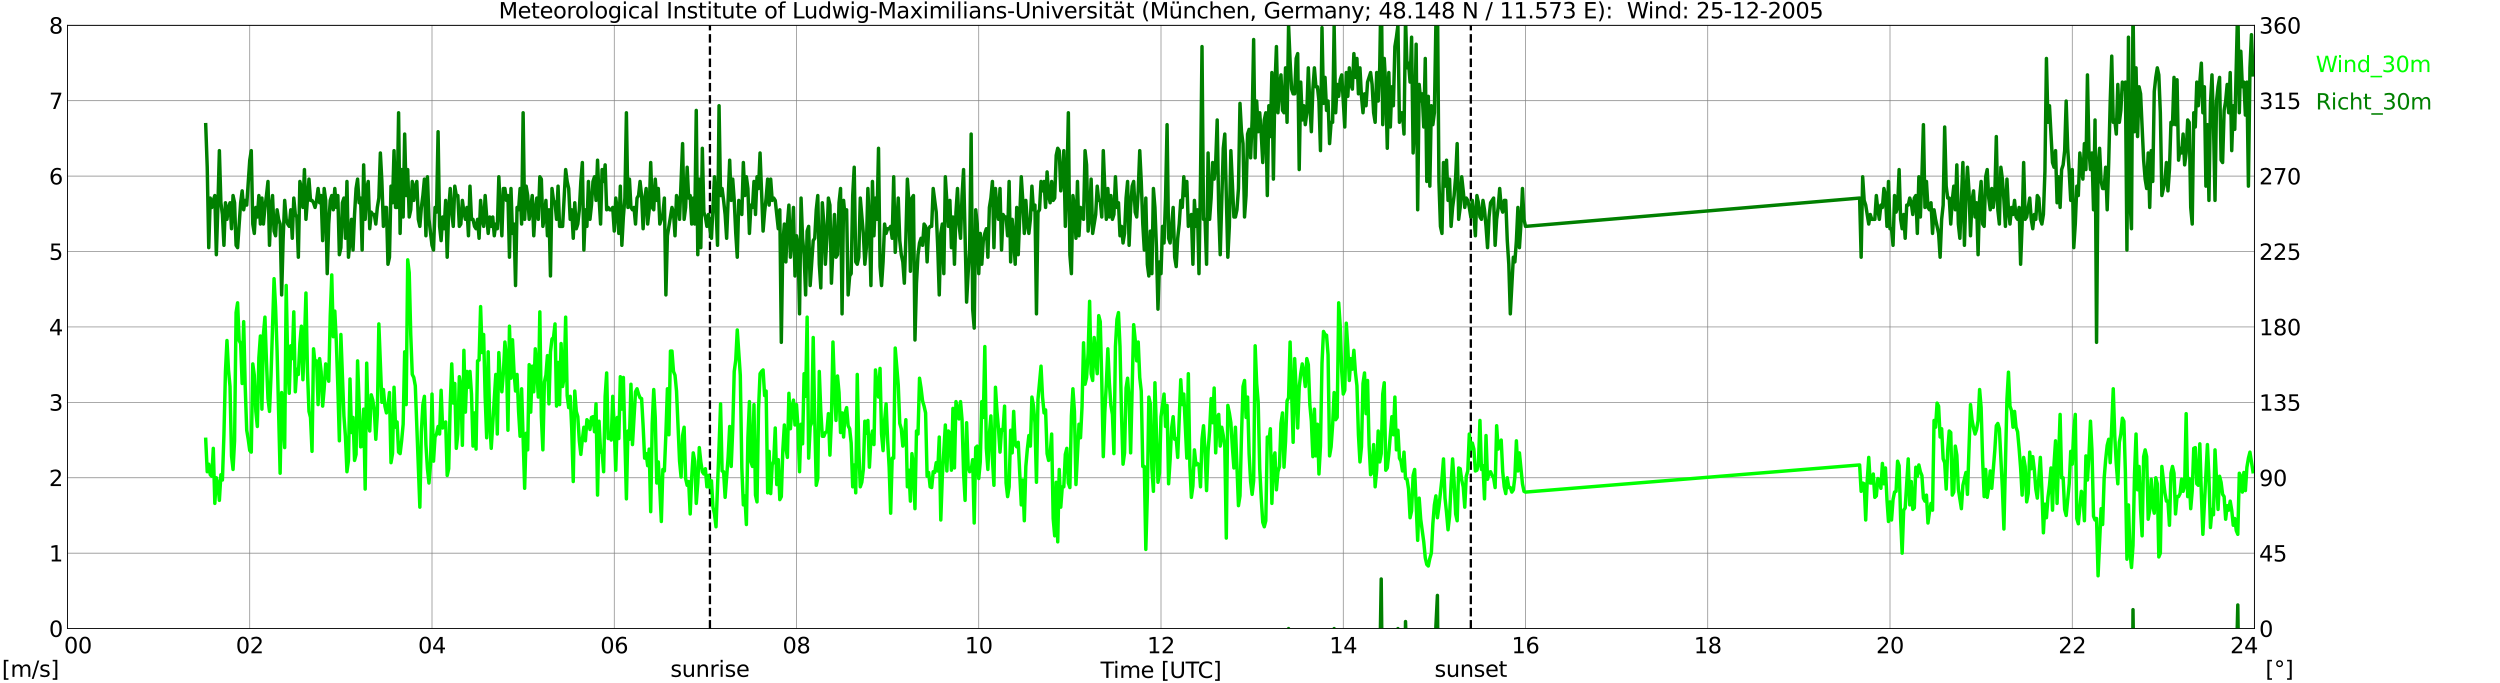 <?xml version="1.0" encoding="utf-8" standalone="no"?>
<!DOCTYPE svg PUBLIC "-//W3C//DTD SVG 1.1//EN"
  "http://www.w3.org/Graphics/SVG/1.1/DTD/svg11.dtd">
<svg xmlns:xlink="http://www.w3.org/1999/xlink" width="1085.4pt" height="296.64pt" viewBox="0 0 1085.4 296.64" xmlns="http://www.w3.org/2000/svg" version="1.1">
 <defs>
  <style type="text/css">*{stroke-linejoin: round; stroke-linecap: butt}</style>
 </defs>
 <g id="figure_1">
  <g id="patch_1">
   <path d="M 0 296.64 
L 1085.4 296.64 
L 1085.4 0 
L 0 0 
z
" style="fill: #ffffff"/>
  </g>
  <g id="axes_1">
   <g id="patch_2">
    <path d="M 29.306 272.909 
L 978.814 272.909 
L 978.814 10.976 
L 29.306 10.976 
z
" style="fill: #ffffff"/>
   </g>
   <g id="patch_3">
    <path d="M 978.814 272.909 
L 978.814 272.909 
L 978.814 10.976 
L 978.814 10.976 
z
" clip-path="url(#p5647dc9c9b)" style="fill: #d3d3d3; opacity: 0.25; stroke: #d3d3d3; stroke-linejoin: miter"/>
   </g>
   <g id="matplotlib.axis_1">
    <g id="xtick_1">
     <g id="line2d_1">
      <path d="M 29.306 272.909 
L 29.306 10.976 
" clip-path="url(#p5647dc9c9b)" style="fill: none; stroke: #808080; stroke-width: 0.3; stroke-linecap: square"/>
     </g>
     <g id="line2d_2"/>
     <g id="text_1">
      <!--    00 -->
      <g transform="translate(18.733 283.627) scale(0.095 -0.095)">
       <defs>
        <path id="DejaVuSans-20" transform="scale(0.016)"/>
        <path id="DejaVuSans-30" d="M 2034 4250 
Q 1547 4250 1301 3770 
Q 1056 3291 1056 2328 
Q 1056 1369 1301 889 
Q 1547 409 2034 409 
Q 2525 409 2770 889 
Q 3016 1369 3016 2328 
Q 3016 3291 2770 3770 
Q 2525 4250 2034 4250 
z
M 2034 4750 
Q 2819 4750 3233 4129 
Q 3647 3509 3647 2328 
Q 3647 1150 3233 529 
Q 2819 -91 2034 -91 
Q 1250 -91 836 529 
Q 422 1150 422 2328 
Q 422 3509 836 4129 
Q 1250 4750 2034 4750 
z
" transform="scale(0.016)"/>
       </defs>
       <use xlink:href="#DejaVuSans-20"/>
       <use xlink:href="#DejaVuSans-20" transform="translate(31.787 0)"/>
       <use xlink:href="#DejaVuSans-20" transform="translate(63.574 0)"/>
       <use xlink:href="#DejaVuSans-30" transform="translate(95.361 0)"/>
       <use xlink:href="#DejaVuSans-30" transform="translate(158.984 0)"/>
      </g>
     </g>
    </g>
    <g id="xtick_2">
     <g id="line2d_3">
      <path d="M 108.431 272.909 
L 108.431 10.976 
" clip-path="url(#p5647dc9c9b)" style="fill: none; stroke: #808080; stroke-width: 0.3; stroke-linecap: square"/>
     </g>
     <g id="line2d_4"/>
     <g id="text_2">
      <!-- 02 -->
      <g transform="translate(102.387 283.627) scale(0.095 -0.095)">
       <defs>
        <path id="DejaVuSans-32" d="M 1228 531 
L 3431 531 
L 3431 0 
L 469 0 
L 469 531 
Q 828 903 1448 1529 
Q 2069 2156 2228 2338 
Q 2531 2678 2651 2914 
Q 2772 3150 2772 3378 
Q 2772 3750 2511 3984 
Q 2250 4219 1831 4219 
Q 1534 4219 1204 4116 
Q 875 4013 500 3803 
L 500 4441 
Q 881 4594 1212 4672 
Q 1544 4750 1819 4750 
Q 2544 4750 2975 4387 
Q 3406 4025 3406 3419 
Q 3406 3131 3298 2873 
Q 3191 2616 2906 2266 
Q 2828 2175 2409 1742 
Q 1991 1309 1228 531 
z
" transform="scale(0.016)"/>
       </defs>
       <use xlink:href="#DejaVuSans-30"/>
       <use xlink:href="#DejaVuSans-32" transform="translate(63.623 0)"/>
      </g>
     </g>
    </g>
    <g id="xtick_3">
     <g id="line2d_5">
      <path d="M 187.557 272.909 
L 187.557 10.976 
" clip-path="url(#p5647dc9c9b)" style="fill: none; stroke: #808080; stroke-width: 0.3; stroke-linecap: square"/>
     </g>
     <g id="line2d_6"/>
     <g id="text_3">
      <!-- 04 -->
      <g transform="translate(181.513 283.627) scale(0.095 -0.095)">
       <defs>
        <path id="DejaVuSans-34" d="M 2419 4116 
L 825 1625 
L 2419 1625 
L 2419 4116 
z
M 2253 4666 
L 3047 4666 
L 3047 1625 
L 3713 1625 
L 3713 1100 
L 3047 1100 
L 3047 0 
L 2419 0 
L 2419 1100 
L 313 1100 
L 313 1709 
L 2253 4666 
z
" transform="scale(0.016)"/>
       </defs>
       <use xlink:href="#DejaVuSans-30"/>
       <use xlink:href="#DejaVuSans-34" transform="translate(63.623 0)"/>
      </g>
     </g>
    </g>
    <g id="xtick_4">
     <g id="line2d_7">
      <path d="M 266.683 272.909 
L 266.683 10.976 
" clip-path="url(#p5647dc9c9b)" style="fill: none; stroke: #808080; stroke-width: 0.3; stroke-linecap: square"/>
     </g>
     <g id="line2d_8"/>
     <g id="text_4">
      <!-- 06 -->
      <g transform="translate(260.638 283.627) scale(0.095 -0.095)">
       <defs>
        <path id="DejaVuSans-36" d="M 2113 2584 
Q 1688 2584 1439 2293 
Q 1191 2003 1191 1497 
Q 1191 994 1439 701 
Q 1688 409 2113 409 
Q 2538 409 2786 701 
Q 3034 994 3034 1497 
Q 3034 2003 2786 2293 
Q 2538 2584 2113 2584 
z
M 3366 4563 
L 3366 3988 
Q 3128 4100 2886 4159 
Q 2644 4219 2406 4219 
Q 1781 4219 1451 3797 
Q 1122 3375 1075 2522 
Q 1259 2794 1537 2939 
Q 1816 3084 2150 3084 
Q 2853 3084 3261 2657 
Q 3669 2231 3669 1497 
Q 3669 778 3244 343 
Q 2819 -91 2113 -91 
Q 1303 -91 875 529 
Q 447 1150 447 2328 
Q 447 3434 972 4092 
Q 1497 4750 2381 4750 
Q 2619 4750 2861 4703 
Q 3103 4656 3366 4563 
z
" transform="scale(0.016)"/>
       </defs>
       <use xlink:href="#DejaVuSans-30"/>
       <use xlink:href="#DejaVuSans-36" transform="translate(63.623 0)"/>
      </g>
     </g>
    </g>
    <g id="xtick_5">
     <g id="line2d_9">
      <path d="M 345.808 272.909 
L 345.808 10.976 
" clip-path="url(#p5647dc9c9b)" style="fill: none; stroke: #808080; stroke-width: 0.3; stroke-linecap: square"/>
     </g>
     <g id="line2d_10"/>
     <g id="text_5">
      <!-- 08 -->
      <g transform="translate(339.764 283.627) scale(0.095 -0.095)">
       <defs>
        <path id="DejaVuSans-38" d="M 2034 2216 
Q 1584 2216 1326 1975 
Q 1069 1734 1069 1313 
Q 1069 891 1326 650 
Q 1584 409 2034 409 
Q 2484 409 2743 651 
Q 3003 894 3003 1313 
Q 3003 1734 2745 1975 
Q 2488 2216 2034 2216 
z
M 1403 2484 
Q 997 2584 770 2862 
Q 544 3141 544 3541 
Q 544 4100 942 4425 
Q 1341 4750 2034 4750 
Q 2731 4750 3128 4425 
Q 3525 4100 3525 3541 
Q 3525 3141 3298 2862 
Q 3072 2584 2669 2484 
Q 3125 2378 3379 2068 
Q 3634 1759 3634 1313 
Q 3634 634 3220 271 
Q 2806 -91 2034 -91 
Q 1263 -91 848 271 
Q 434 634 434 1313 
Q 434 1759 690 2068 
Q 947 2378 1403 2484 
z
M 1172 3481 
Q 1172 3119 1398 2916 
Q 1625 2713 2034 2713 
Q 2441 2713 2670 2916 
Q 2900 3119 2900 3481 
Q 2900 3844 2670 4047 
Q 2441 4250 2034 4250 
Q 1625 4250 1398 4047 
Q 1172 3844 1172 3481 
z
" transform="scale(0.016)"/>
       </defs>
       <use xlink:href="#DejaVuSans-30"/>
       <use xlink:href="#DejaVuSans-38" transform="translate(63.623 0)"/>
      </g>
     </g>
    </g>
    <g id="xtick_6">
     <g id="line2d_11">
      <path d="M 424.934 272.909 
L 424.934 10.976 
" clip-path="url(#p5647dc9c9b)" style="fill: none; stroke: #808080; stroke-width: 0.3; stroke-linecap: square"/>
     </g>
     <g id="line2d_12"/>
     <g id="text_6">
      <!-- 10 -->
      <g transform="translate(418.89 283.627) scale(0.095 -0.095)">
       <defs>
        <path id="DejaVuSans-31" d="M 794 531 
L 1825 531 
L 1825 4091 
L 703 3866 
L 703 4441 
L 1819 4666 
L 2450 4666 
L 2450 531 
L 3481 531 
L 3481 0 
L 794 0 
L 794 531 
z
" transform="scale(0.016)"/>
       </defs>
       <use xlink:href="#DejaVuSans-31"/>
       <use xlink:href="#DejaVuSans-30" transform="translate(63.623 0)"/>
      </g>
     </g>
    </g>
    <g id="xtick_7">
     <g id="line2d_13">
      <path d="M 504.06 272.909 
L 504.06 10.976 
" clip-path="url(#p5647dc9c9b)" style="fill: none; stroke: #808080; stroke-width: 0.3; stroke-linecap: square"/>
     </g>
     <g id="line2d_14"/>
     <g id="text_7">
      <!-- 12 -->
      <g transform="translate(498.015 283.627) scale(0.095 -0.095)">
       <use xlink:href="#DejaVuSans-31"/>
       <use xlink:href="#DejaVuSans-32" transform="translate(63.623 0)"/>
      </g>
     </g>
    </g>
    <g id="xtick_8">
     <g id="line2d_15">
      <path d="M 583.185 272.909 
L 583.185 10.976 
" clip-path="url(#p5647dc9c9b)" style="fill: none; stroke: #808080; stroke-width: 0.3; stroke-linecap: square"/>
     </g>
     <g id="line2d_16"/>
     <g id="text_8">
      <!-- 14 -->
      <g transform="translate(577.141 283.627) scale(0.095 -0.095)">
       <use xlink:href="#DejaVuSans-31"/>
       <use xlink:href="#DejaVuSans-34" transform="translate(63.623 0)"/>
      </g>
     </g>
    </g>
    <g id="xtick_9">
     <g id="line2d_17">
      <path d="M 662.311 272.909 
L 662.311 10.976 
" clip-path="url(#p5647dc9c9b)" style="fill: none; stroke: #808080; stroke-width: 0.3; stroke-linecap: square"/>
     </g>
     <g id="line2d_18"/>
     <g id="text_9">
      <!-- 16 -->
      <g transform="translate(656.267 283.627) scale(0.095 -0.095)">
       <use xlink:href="#DejaVuSans-31"/>
       <use xlink:href="#DejaVuSans-36" transform="translate(63.623 0)"/>
      </g>
     </g>
    </g>
    <g id="xtick_10">
     <g id="line2d_19">
      <path d="M 741.437 272.909 
L 741.437 10.976 
" clip-path="url(#p5647dc9c9b)" style="fill: none; stroke: #808080; stroke-width: 0.3; stroke-linecap: square"/>
     </g>
     <g id="line2d_20"/>
     <g id="text_10">
      <!-- 18 -->
      <g transform="translate(735.392 283.627) scale(0.095 -0.095)">
       <use xlink:href="#DejaVuSans-31"/>
       <use xlink:href="#DejaVuSans-38" transform="translate(63.623 0)"/>
      </g>
     </g>
    </g>
    <g id="xtick_11">
     <g id="line2d_21">
      <path d="M 820.562 272.909 
L 820.562 10.976 
" clip-path="url(#p5647dc9c9b)" style="fill: none; stroke: #808080; stroke-width: 0.3; stroke-linecap: square"/>
     </g>
     <g id="line2d_22"/>
     <g id="text_11">
      <!-- 20 -->
      <g transform="translate(814.518 283.627) scale(0.095 -0.095)">
       <use xlink:href="#DejaVuSans-32"/>
       <use xlink:href="#DejaVuSans-30" transform="translate(63.623 0)"/>
      </g>
     </g>
    </g>
    <g id="xtick_12">
     <g id="line2d_23">
      <path d="M 899.688 272.909 
L 899.688 10.976 
" clip-path="url(#p5647dc9c9b)" style="fill: none; stroke: #808080; stroke-width: 0.3; stroke-linecap: square"/>
     </g>
     <g id="line2d_24"/>
     <g id="text_12">
      <!-- 22 -->
      <g transform="translate(893.644 283.627) scale(0.095 -0.095)">
       <use xlink:href="#DejaVuSans-32"/>
       <use xlink:href="#DejaVuSans-32" transform="translate(63.623 0)"/>
      </g>
     </g>
    </g>
    <g id="xtick_13">
     <g id="line2d_25">
      <path d="M 978.814 272.909 
L 978.814 10.976 
" clip-path="url(#p5647dc9c9b)" style="fill: none; stroke: #808080; stroke-width: 0.3; stroke-linecap: square"/>
     </g>
     <g id="line2d_26"/>
     <g id="text_13">
      <!-- 24    -->
      <g transform="translate(968.241 283.627) scale(0.095 -0.095)">
       <use xlink:href="#DejaVuSans-32"/>
       <use xlink:href="#DejaVuSans-34" transform="translate(63.623 0)"/>
       <use xlink:href="#DejaVuSans-20" transform="translate(127.246 0)"/>
       <use xlink:href="#DejaVuSans-20" transform="translate(159.033 0)"/>
       <use xlink:href="#DejaVuSans-20" transform="translate(190.82 0)"/>
      </g>
     </g>
    </g>
    <g id="text_14">
     <!-- Time [UTC] -->
     <g transform="translate(477.806 294.322) scale(0.095 -0.095)">
      <defs>
       <path id="DejaVuSans-54" d="M -19 4666 
L 3928 4666 
L 3928 4134 
L 2272 4134 
L 2272 0 
L 1638 0 
L 1638 4134 
L -19 4134 
L -19 4666 
z
" transform="scale(0.016)"/>
       <path id="DejaVuSans-69" d="M 603 3500 
L 1178 3500 
L 1178 0 
L 603 0 
L 603 3500 
z
M 603 4863 
L 1178 4863 
L 1178 4134 
L 603 4134 
L 603 4863 
z
" transform="scale(0.016)"/>
       <path id="DejaVuSans-6d" d="M 3328 2828 
Q 3544 3216 3844 3400 
Q 4144 3584 4550 3584 
Q 5097 3584 5394 3201 
Q 5691 2819 5691 2113 
L 5691 0 
L 5113 0 
L 5113 2094 
Q 5113 2597 4934 2840 
Q 4756 3084 4391 3084 
Q 3944 3084 3684 2787 
Q 3425 2491 3425 1978 
L 3425 0 
L 2847 0 
L 2847 2094 
Q 2847 2600 2669 2842 
Q 2491 3084 2119 3084 
Q 1678 3084 1418 2786 
Q 1159 2488 1159 1978 
L 1159 0 
L 581 0 
L 581 3500 
L 1159 3500 
L 1159 2956 
Q 1356 3278 1631 3431 
Q 1906 3584 2284 3584 
Q 2666 3584 2933 3390 
Q 3200 3197 3328 2828 
z
" transform="scale(0.016)"/>
       <path id="DejaVuSans-65" d="M 3597 1894 
L 3597 1613 
L 953 1613 
Q 991 1019 1311 708 
Q 1631 397 2203 397 
Q 2534 397 2845 478 
Q 3156 559 3463 722 
L 3463 178 
Q 3153 47 2828 -22 
Q 2503 -91 2169 -91 
Q 1331 -91 842 396 
Q 353 884 353 1716 
Q 353 2575 817 3079 
Q 1281 3584 2069 3584 
Q 2775 3584 3186 3129 
Q 3597 2675 3597 1894 
z
M 3022 2063 
Q 3016 2534 2758 2815 
Q 2500 3097 2075 3097 
Q 1594 3097 1305 2825 
Q 1016 2553 972 2059 
L 3022 2063 
z
" transform="scale(0.016)"/>
       <path id="DejaVuSans-5b" d="M 550 4863 
L 1875 4863 
L 1875 4416 
L 1125 4416 
L 1125 -397 
L 1875 -397 
L 1875 -844 
L 550 -844 
L 550 4863 
z
" transform="scale(0.016)"/>
       <path id="DejaVuSans-55" d="M 556 4666 
L 1191 4666 
L 1191 1831 
Q 1191 1081 1462 751 
Q 1734 422 2344 422 
Q 2950 422 3222 751 
Q 3494 1081 3494 1831 
L 3494 4666 
L 4128 4666 
L 4128 1753 
Q 4128 841 3676 375 
Q 3225 -91 2344 -91 
Q 1459 -91 1007 375 
Q 556 841 556 1753 
L 556 4666 
z
" transform="scale(0.016)"/>
       <path id="DejaVuSans-43" d="M 4122 4306 
L 4122 3641 
Q 3803 3938 3442 4084 
Q 3081 4231 2675 4231 
Q 1875 4231 1450 3742 
Q 1025 3253 1025 2328 
Q 1025 1406 1450 917 
Q 1875 428 2675 428 
Q 3081 428 3442 575 
Q 3803 722 4122 1019 
L 4122 359 
Q 3791 134 3420 21 
Q 3050 -91 2638 -91 
Q 1578 -91 968 557 
Q 359 1206 359 2328 
Q 359 3453 968 4101 
Q 1578 4750 2638 4750 
Q 3056 4750 3426 4639 
Q 3797 4528 4122 4306 
z
" transform="scale(0.016)"/>
       <path id="DejaVuSans-5d" d="M 1947 4863 
L 1947 -844 
L 622 -844 
L 622 -397 
L 1369 -397 
L 1369 4416 
L 622 4416 
L 622 4863 
L 1947 4863 
z
" transform="scale(0.016)"/>
      </defs>
      <use xlink:href="#DejaVuSans-54"/>
      <use xlink:href="#DejaVuSans-69" transform="translate(57.959 0)"/>
      <use xlink:href="#DejaVuSans-6d" transform="translate(85.742 0)"/>
      <use xlink:href="#DejaVuSans-65" transform="translate(183.154 0)"/>
      <use xlink:href="#DejaVuSans-20" transform="translate(244.678 0)"/>
      <use xlink:href="#DejaVuSans-5b" transform="translate(276.465 0)"/>
      <use xlink:href="#DejaVuSans-55" transform="translate(315.479 0)"/>
      <use xlink:href="#DejaVuSans-54" transform="translate(388.672 0)"/>
      <use xlink:href="#DejaVuSans-43" transform="translate(443.881 0)"/>
      <use xlink:href="#DejaVuSans-5d" transform="translate(513.705 0)"/>
     </g>
    </g>
   </g>
   <g id="matplotlib.axis_2">
    <g id="ytick_1">
     <g id="line2d_27">
      <path d="M 29.306 272.909 
L 978.814 272.909 
" clip-path="url(#p5647dc9c9b)" style="fill: none; stroke: #808080; stroke-width: 0.3; stroke-linecap: square"/>
     </g>
     <g id="line2d_28"/>
     <g id="text_15">
      <!-- 0 -->
      <g transform="translate(21.261 276.518) scale(0.095 -0.095)">
       <use xlink:href="#DejaVuSans-30"/>
      </g>
     </g>
    </g>
    <g id="ytick_2">
     <g id="line2d_29">
      <path d="M 29.306 240.167 
L 978.814 240.167 
" clip-path="url(#p5647dc9c9b)" style="fill: none; stroke: #808080; stroke-width: 0.3; stroke-linecap: square"/>
     </g>
     <g id="line2d_30"/>
     <g id="text_16">
      <!-- 1 -->
      <g transform="translate(21.261 243.776) scale(0.095 -0.095)">
       <use xlink:href="#DejaVuSans-31"/>
      </g>
     </g>
    </g>
    <g id="ytick_3">
     <g id="line2d_31">
      <path d="M 29.306 207.426 
L 978.814 207.426 
" clip-path="url(#p5647dc9c9b)" style="fill: none; stroke: #808080; stroke-width: 0.3; stroke-linecap: square"/>
     </g>
     <g id="line2d_32"/>
     <g id="text_17">
      <!-- 2 -->
      <g transform="translate(21.261 211.035) scale(0.095 -0.095)">
       <use xlink:href="#DejaVuSans-32"/>
      </g>
     </g>
    </g>
    <g id="ytick_4">
     <g id="line2d_33">
      <path d="M 29.306 174.684 
L 978.814 174.684 
" clip-path="url(#p5647dc9c9b)" style="fill: none; stroke: #808080; stroke-width: 0.3; stroke-linecap: square"/>
     </g>
     <g id="line2d_34"/>
     <g id="text_18">
      <!-- 3 -->
      <g transform="translate(21.261 178.293) scale(0.095 -0.095)">
       <defs>
        <path id="DejaVuSans-33" d="M 2597 2516 
Q 3050 2419 3304 2112 
Q 3559 1806 3559 1356 
Q 3559 666 3084 287 
Q 2609 -91 1734 -91 
Q 1441 -91 1130 -33 
Q 819 25 488 141 
L 488 750 
Q 750 597 1062 519 
Q 1375 441 1716 441 
Q 2309 441 2620 675 
Q 2931 909 2931 1356 
Q 2931 1769 2642 2001 
Q 2353 2234 1838 2234 
L 1294 2234 
L 1294 2753 
L 1863 2753 
Q 2328 2753 2575 2939 
Q 2822 3125 2822 3475 
Q 2822 3834 2567 4026 
Q 2313 4219 1838 4219 
Q 1578 4219 1281 4162 
Q 984 4106 628 3988 
L 628 4550 
Q 988 4650 1302 4700 
Q 1616 4750 1894 4750 
Q 2613 4750 3031 4423 
Q 3450 4097 3450 3541 
Q 3450 3153 3228 2886 
Q 3006 2619 2597 2516 
z
" transform="scale(0.016)"/>
       </defs>
       <use xlink:href="#DejaVuSans-33"/>
      </g>
     </g>
    </g>
    <g id="ytick_5">
     <g id="line2d_35">
      <path d="M 29.306 141.942 
L 978.814 141.942 
" clip-path="url(#p5647dc9c9b)" style="fill: none; stroke: #808080; stroke-width: 0.3; stroke-linecap: square"/>
     </g>
     <g id="line2d_36"/>
     <g id="text_19">
      <!-- 4 -->
      <g transform="translate(21.261 145.551) scale(0.095 -0.095)">
       <use xlink:href="#DejaVuSans-34"/>
      </g>
     </g>
    </g>
    <g id="ytick_6">
     <g id="line2d_37">
      <path d="M 29.306 109.201 
L 978.814 109.201 
" clip-path="url(#p5647dc9c9b)" style="fill: none; stroke: #808080; stroke-width: 0.3; stroke-linecap: square"/>
     </g>
     <g id="line2d_38"/>
     <g id="text_20">
      <!-- 5 -->
      <g transform="translate(21.261 112.81) scale(0.095 -0.095)">
       <defs>
        <path id="DejaVuSans-35" d="M 691 4666 
L 3169 4666 
L 3169 4134 
L 1269 4134 
L 1269 2991 
Q 1406 3038 1543 3061 
Q 1681 3084 1819 3084 
Q 2600 3084 3056 2656 
Q 3513 2228 3513 1497 
Q 3513 744 3044 326 
Q 2575 -91 1722 -91 
Q 1428 -91 1123 -41 
Q 819 9 494 109 
L 494 744 
Q 775 591 1075 516 
Q 1375 441 1709 441 
Q 2250 441 2565 725 
Q 2881 1009 2881 1497 
Q 2881 1984 2565 2268 
Q 2250 2553 1709 2553 
Q 1456 2553 1204 2497 
Q 953 2441 691 2322 
L 691 4666 
z
" transform="scale(0.016)"/>
       </defs>
       <use xlink:href="#DejaVuSans-35"/>
      </g>
     </g>
    </g>
    <g id="ytick_7">
     <g id="line2d_39">
      <path d="M 29.306 76.459 
L 978.814 76.459 
" clip-path="url(#p5647dc9c9b)" style="fill: none; stroke: #808080; stroke-width: 0.3; stroke-linecap: square"/>
     </g>
     <g id="line2d_40"/>
     <g id="text_21">
      <!-- 6 -->
      <g transform="translate(21.261 80.068) scale(0.095 -0.095)">
       <use xlink:href="#DejaVuSans-36"/>
      </g>
     </g>
    </g>
    <g id="ytick_8">
     <g id="line2d_41">
      <path d="M 29.306 43.717 
L 978.814 43.717 
" clip-path="url(#p5647dc9c9b)" style="fill: none; stroke: #808080; stroke-width: 0.3; stroke-linecap: square"/>
     </g>
     <g id="line2d_42"/>
     <g id="text_22">
      <!-- 7 -->
      <g transform="translate(21.261 47.327) scale(0.095 -0.095)">
       <defs>
        <path id="DejaVuSans-37" d="M 525 4666 
L 3525 4666 
L 3525 4397 
L 1831 0 
L 1172 0 
L 2766 4134 
L 525 4134 
L 525 4666 
z
" transform="scale(0.016)"/>
       </defs>
       <use xlink:href="#DejaVuSans-37"/>
      </g>
     </g>
    </g>
    <g id="ytick_9">
     <g id="line2d_43">
      <path d="M 29.306 10.976 
L 978.814 10.976 
" clip-path="url(#p5647dc9c9b)" style="fill: none; stroke: #808080; stroke-width: 0.3; stroke-linecap: square"/>
     </g>
     <g id="line2d_44"/>
     <g id="text_23">
      <!-- 8 -->
      <g transform="translate(21.261 14.585) scale(0.095 -0.095)">
       <use xlink:href="#DejaVuSans-38"/>
      </g>
     </g>
    </g>
   </g>
   <g id="line2d_45">
    <path d="M 308.224 272.909 
L 308.224 10.976 
" clip-path="url(#p5647dc9c9b)" style="fill: none; stroke-dasharray: 3.7,1.6; stroke-dashoffset: 0; stroke: #000000"/>
   </g>
   <g id="line2d_46">
    <path d="M 638.573 272.909 
L 638.573 10.976 
" clip-path="url(#p5647dc9c9b)" style="fill: none; stroke-dasharray: 3.7,1.6; stroke-dashoffset: 0; stroke: #000000"/>
   </g>
   <g id="line2d_47">
    <path d="M 89.309 190.727 
L 89.969 204.806 
L 90.628 201.532 
L 91.288 206.116 
L 91.947 206.771 
L 92.606 194.656 
L 93.266 218.558 
L 93.925 207.426 
L 94.584 210.045 
L 95.244 217.248 
L 95.903 206.116 
L 96.563 208.408 
L 97.222 188.763 
L 97.881 161.26 
L 98.541 147.836 
L 99.2 160.605 
L 99.86 167.808 
L 100.519 197.93 
L 101.178 203.824 
L 101.838 191.382 
L 102.497 135.721 
L 103.156 131.465 
L 103.816 147.836 
L 104.475 149.145 
L 105.135 166.498 
L 105.794 139.65 
L 106.453 167.808 
L 107.113 186.798 
L 107.772 190.727 
L 108.431 195.639 
L 109.091 196.293 
L 109.75 157.986 
L 110.41 162.897 
L 111.069 178.613 
L 111.728 185.161 
L 112.388 155.366 
L 113.047 145.871 
L 113.707 177.631 
L 114.366 145.216 
L 115.025 137.686 
L 115.685 157.003 
L 116.344 173.047 
L 117.003 178.613 
L 117.663 163.224 
L 118.982 120.988 
L 119.641 133.429 
L 120.3 152.42 
L 121.619 205.461 
L 122.278 170.427 
L 122.938 183.524 
L 123.597 194.329 
L 124.257 123.934 
L 124.916 157.658 
L 125.575 170.755 
L 126.235 150.128 
L 126.894 155.694 
L 127.553 135.394 
L 128.213 170.1 
L 128.872 160.278 
L 129.532 162.569 
L 130.191 149.145 
L 130.85 141.615 
L 131.51 164.861 
L 132.169 148.491 
L 132.829 127.209 
L 133.488 161.26 
L 134.147 178.613 
L 134.807 181.232 
L 135.466 195.966 
L 136.125 151.437 
L 136.785 157.986 
L 137.444 156.676 
L 138.104 175.666 
L 138.763 155.694 
L 139.422 161.26 
L 140.082 176.321 
L 140.741 168.79 
L 141.4 157.986 
L 142.06 162.897 
L 142.719 165.516 
L 143.379 137.031 
L 144.038 119.351 
L 144.697 146.199 
L 145.357 135.066 
L 146.016 148.491 
L 146.676 167.808 
L 147.335 191.382 
L 147.994 145.216 
L 149.313 180.577 
L 149.972 189.418 
L 150.632 204.806 
L 151.291 199.895 
L 151.951 164.534 
L 152.61 187.781 
L 153.269 181.232 
L 153.929 199.895 
L 154.588 197.276 
L 155.247 156.676 
L 156.566 194.001 
L 157.226 193.674 
L 157.885 177.631 
L 158.544 212.337 
L 159.204 157.658 
L 159.863 183.197 
L 160.523 187.126 
L 161.182 171.41 
L 161.841 173.702 
L 162.501 177.958 
L 163.16 190.727 
L 163.819 179.923 
L 164.479 140.633 
L 165.798 174.684 
L 166.457 169.118 
L 167.116 176.321 
L 167.776 179.268 
L 168.435 176.321 
L 169.094 170.427 
L 169.754 200.877 
L 170.413 196.948 
L 171.073 168.136 
L 171.732 185.489 
L 172.391 183.197 
L 173.051 196.293 
L 173.71 196.948 
L 174.37 191.382 
L 175.029 184.179 
L 175.688 152.747 
L 176.348 175.666 
L 177.007 112.802 
L 177.666 118.368 
L 178.326 145.216 
L 178.985 162.569 
L 179.645 163.879 
L 180.304 167.481 
L 182.282 220.195 
L 182.941 187.453 
L 183.601 175.666 
L 184.26 172.065 
L 184.92 193.019 
L 185.579 203.497 
L 186.238 209.717 
L 186.898 201.859 
L 187.557 171.082 
L 188.217 200.222 
L 188.876 189.745 
L 189.535 188.435 
L 190.195 185.161 
L 190.854 188.435 
L 191.513 169.445 
L 192.173 185.816 
L 192.832 184.179 
L 193.492 183.197 
L 194.151 206.443 
L 194.81 203.497 
L 195.47 175.339 
L 196.129 157.986 
L 196.788 175.011 
L 197.448 166.498 
L 198.107 194.656 
L 198.767 188.435 
L 199.426 163.552 
L 200.085 168.136 
L 200.745 193.347 
L 201.404 152.092 
L 202.063 178.94 
L 202.723 161.26 
L 203.382 168.136 
L 204.042 161.26 
L 204.701 171.082 
L 205.36 193.674 
L 206.02 179.268 
L 206.679 194.984 
L 207.339 156.676 
L 207.998 156.349 
L 208.657 133.102 
L 209.317 153.074 
L 209.976 145.216 
L 210.635 172.392 
L 211.295 190.072 
L 211.954 152.747 
L 212.614 183.197 
L 213.273 194.656 
L 215.251 162.569 
L 215.91 188.435 
L 216.57 153.074 
L 217.229 165.189 
L 217.889 170.1 
L 218.548 161.915 
L 219.207 148.491 
L 219.867 155.039 
L 220.526 186.798 
L 221.186 141.615 
L 221.845 164.207 
L 222.504 147.508 
L 223.164 161.26 
L 223.823 169.773 
L 224.482 162.569 
L 225.142 178.613 
L 225.801 189.418 
L 226.461 168.79 
L 227.779 212.009 
L 228.439 188.108 
L 229.098 195.311 
L 229.757 158.313 
L 230.417 178.94 
L 231.076 158.968 
L 231.736 170.1 
L 232.395 151.437 
L 233.054 160.605 
L 233.714 172.392 
L 234.373 135.394 
L 235.033 180.905 
L 235.692 195.311 
L 236.351 165.844 
L 237.011 162.897 
L 237.67 154.384 
L 238.329 175.339 
L 238.989 152.747 
L 239.648 147.181 
L 240.308 146.526 
L 240.967 140.633 
L 241.626 176.321 
L 242.286 157.331 
L 242.945 175.666 
L 243.604 149.145 
L 244.264 167.808 
L 244.923 163.879 
L 245.583 137.686 
L 246.242 171.737 
L 246.901 176.976 
L 247.561 172.065 
L 248.22 186.143 
L 248.88 209.063 
L 249.539 169.773 
L 250.198 178.613 
L 250.858 180.905 
L 251.517 191.382 
L 252.176 197.276 
L 252.836 190.727 
L 253.495 185.489 
L 254.155 191.382 
L 254.814 182.214 
L 255.473 183.197 
L 256.133 186.471 
L 256.792 181.232 
L 257.451 180.905 
L 258.111 187.453 
L 258.77 175.339 
L 259.43 214.956 
L 260.089 182.869 
L 260.748 196.293 
L 261.408 195.966 
L 262.067 204.806 
L 262.726 172.065 
L 263.386 161.915 
L 264.045 190.4 
L 264.705 189.09 
L 265.364 191.055 
L 266.023 172.065 
L 266.683 185.489 
L 267.342 204.151 
L 268.002 181.232 
L 268.661 190.4 
L 269.32 163.552 
L 269.98 177.631 
L 270.639 163.879 
L 271.958 216.593 
L 272.617 187.126 
L 273.277 190.727 
L 273.936 166.826 
L 274.595 193.019 
L 275.914 170.1 
L 276.573 168.79 
L 277.233 171.082 
L 277.892 172.719 
L 278.552 173.047 
L 279.211 184.834 
L 279.87 198.913 
L 280.53 196.948 
L 281.189 202.187 
L 281.849 194.984 
L 282.508 222.159 
L 283.167 183.852 
L 283.827 169.118 
L 284.486 181.232 
L 285.145 209.717 
L 285.805 200.55 
L 286.464 212.337 
L 287.124 226.416 
L 287.783 203.824 
L 288.442 204.479 
L 289.102 188.435 
L 289.761 168.79 
L 290.42 188.763 
L 291.08 152.42 
L 291.739 152.42 
L 292.399 161.26 
L 293.058 162.897 
L 293.717 169.773 
L 295.036 200.222 
L 295.696 207.098 
L 296.355 189.09 
L 297.014 185.489 
L 297.674 207.753 
L 298.333 210.7 
L 298.992 209.063 
L 299.652 223.142 
L 300.311 207.098 
L 300.971 196.621 
L 301.63 200.222 
L 302.289 218.558 
L 302.949 209.717 
L 303.608 194.329 
L 304.267 200.55 
L 304.927 204.806 
L 305.586 205.788 
L 306.246 203.497 
L 306.905 211.355 
L 307.564 206.443 
L 308.224 211.682 
L 308.883 208.735 
L 309.543 220.195 
L 310.202 223.142 
L 310.861 228.708 
L 312.18 194.001 
L 312.839 175.339 
L 313.499 204.479 
L 314.158 204.806 
L 314.818 215.938 
L 316.136 198.258 
L 316.796 185.161 
L 317.455 202.514 
L 318.114 186.471 
L 318.774 161.26 
L 319.433 156.349 
L 320.093 143.252 
L 321.411 162.897 
L 322.071 203.169 
L 322.73 219.213 
L 323.39 215.284 
L 324.049 227.725 
L 324.708 190.072 
L 325.368 174.356 
L 326.027 200.55 
L 326.686 202.514 
L 327.346 175.666 
L 328.005 214.956 
L 328.665 217.903 
L 329.324 177.631 
L 329.983 162.242 
L 330.643 161.26 
L 331.302 160.605 
L 331.961 171.737 
L 332.621 169.773 
L 333.28 213.974 
L 333.94 195.966 
L 334.599 214.301 
L 335.258 201.859 
L 335.918 200.222 
L 336.577 185.816 
L 337.236 210.372 
L 337.896 199.568 
L 338.555 216.921 
L 339.215 215.611 
L 339.874 195.311 
L 340.533 184.506 
L 341.193 194.329 
L 341.852 198.585 
L 342.512 170.755 
L 343.171 186.143 
L 343.83 176.976 
L 344.49 173.702 
L 345.149 184.506 
L 345.808 175.666 
L 346.468 186.143 
L 347.127 204.806 
L 347.787 184.179 
L 348.446 192.692 
L 349.105 162.242 
L 349.765 172.065 
L 350.424 137.686 
L 351.083 198.913 
L 351.743 185.161 
L 352.402 183.524 
L 353.062 146.526 
L 353.721 182.214 
L 354.38 210.7 
L 355.04 207.753 
L 355.699 161.26 
L 356.359 178.613 
L 357.018 189.418 
L 357.677 189.418 
L 358.337 187.781 
L 358.996 187.453 
L 359.655 179.595 
L 360.315 197.603 
L 360.974 182.214 
L 361.634 148.491 
L 362.293 168.463 
L 362.952 182.542 
L 363.612 163.224 
L 364.271 170.427 
L 364.93 187.781 
L 365.59 179.268 
L 366.249 189.745 
L 366.909 179.268 
L 367.568 176.976 
L 368.227 184.834 
L 368.887 186.143 
L 369.546 192.364 
L 370.206 211.355 
L 370.865 201.859 
L 371.524 213.974 
L 372.184 162.569 
L 372.843 194.984 
L 373.502 211.355 
L 374.162 209.39 
L 374.821 203.824 
L 375.481 182.869 
L 376.14 188.108 
L 376.799 182.542 
L 377.459 202.842 
L 378.118 190.727 
L 378.777 187.126 
L 379.437 193.019 
L 380.096 160.605 
L 380.756 167.481 
L 381.415 172.392 
L 382.074 159.95 
L 382.734 188.435 
L 383.393 195.639 
L 384.053 182.542 
L 384.712 175.339 
L 385.371 191.055 
L 386.031 202.842 
L 386.69 222.814 
L 387.349 198.913 
L 388.009 198.913 
L 388.668 151.11 
L 389.987 167.153 
L 390.646 183.852 
L 391.306 186.143 
L 391.965 193.674 
L 392.624 190.727 
L 393.284 182.214 
L 393.943 211.355 
L 394.603 204.151 
L 395.262 217.575 
L 395.921 196.948 
L 396.581 202.514 
L 397.24 220.85 
L 397.899 187.126 
L 398.559 188.435 
L 399.218 164.207 
L 399.878 168.463 
L 400.537 174.029 
L 401.196 176.321 
L 401.856 179.268 
L 402.515 206.771 
L 403.175 205.134 
L 403.834 211.355 
L 404.493 211.682 
L 405.153 204.806 
L 405.812 205.134 
L 406.471 200.877 
L 407.131 204.479 
L 407.79 189.745 
L 408.45 225.761 
L 409.109 207.098 
L 410.428 184.506 
L 411.087 204.479 
L 411.746 187.126 
L 412.406 188.108 
L 413.065 204.151 
L 413.725 177.303 
L 414.384 203.169 
L 415.043 174.356 
L 415.703 177.303 
L 416.362 181.887 
L 417.022 174.356 
L 417.681 182.214 
L 418.34 205.134 
L 419 217.248 
L 419.659 183.524 
L 420.318 202.514 
L 420.978 204.806 
L 421.637 204.151 
L 422.297 199.568 
L 422.956 227.071 
L 423.615 194.329 
L 424.275 193.674 
L 424.934 207.753 
L 425.593 200.55 
L 426.253 174.356 
L 426.912 181.232 
L 427.572 150.455 
L 428.231 194.656 
L 428.89 203.824 
L 429.55 188.435 
L 430.209 180.577 
L 430.869 199.24 
L 431.528 210.7 
L 432.187 168.136 
L 432.847 178.613 
L 433.506 186.143 
L 434.165 196.293 
L 434.825 186.471 
L 435.484 186.798 
L 436.144 176.321 
L 436.803 209.717 
L 437.462 215.611 
L 438.122 211.355 
L 438.781 186.798 
L 439.44 196.621 
L 440.1 178.613 
L 440.759 193.019 
L 441.419 194.001 
L 442.078 192.037 
L 443.397 219.213 
L 444.056 208.408 
L 444.716 226.088 
L 445.375 202.514 
L 446.034 194.984 
L 446.694 189.09 
L 447.353 193.674 
L 448.012 172.392 
L 448.672 175.994 
L 449.331 183.524 
L 449.991 209.39 
L 450.65 173.374 
L 451.969 158.968 
L 452.628 172.392 
L 453.287 179.268 
L 453.947 177.958 
L 454.606 196.948 
L 455.266 199.895 
L 455.925 197.276 
L 456.584 188.435 
L 457.244 225.106 
L 457.903 232.637 
L 458.563 209.39 
L 459.222 235.256 
L 459.881 203.824 
L 460.541 220.195 
L 461.2 211.355 
L 461.859 211.355 
L 462.519 197.276 
L 463.178 194.656 
L 463.838 209.717 
L 464.497 211.682 
L 465.156 180.577 
L 465.816 168.79 
L 466.475 178.613 
L 467.134 210.372 
L 468.453 184.179 
L 469.113 190.072 
L 469.772 176.648 
L 470.431 148.818 
L 471.091 166.826 
L 471.75 163.879 
L 472.409 153.402 
L 473.069 130.81 
L 473.728 162.242 
L 474.388 165.189 
L 475.047 146.526 
L 475.706 155.366 
L 476.366 162.242 
L 477.025 137.031 
L 477.685 139.65 
L 478.344 165.189 
L 479.003 198.258 
L 479.663 178.94 
L 480.322 166.826 
L 480.981 151.437 
L 481.641 166.171 
L 482.3 175.994 
L 482.96 179.923 
L 483.619 196.948 
L 484.278 150.455 
L 484.938 138.668 
L 485.597 135.721 
L 486.256 150.455 
L 486.916 179.923 
L 487.575 201.532 
L 488.235 196.621 
L 488.894 168.463 
L 489.553 164.207 
L 490.213 173.374 
L 490.872 196.621 
L 492.191 140.96 
L 492.85 147.508 
L 493.51 156.676 
L 494.169 148.491 
L 494.828 163.879 
L 495.488 169.773 
L 496.147 202.514 
L 496.807 202.514 
L 497.466 238.53 
L 498.125 214.956 
L 498.785 172.392 
L 499.444 175.339 
L 500.103 203.497 
L 500.763 213.319 
L 501.422 166.171 
L 502.741 209.39 
L 503.4 205.461 
L 504.06 180.905 
L 505.379 171.082 
L 506.038 185.161 
L 506.697 175.994 
L 507.357 210.045 
L 508.016 199.568 
L 508.675 185.816 
L 509.335 180.905 
L 509.994 190.727 
L 510.654 190.4 
L 511.313 198.585 
L 512.632 164.861 
L 513.291 175.666 
L 513.95 171.082 
L 515.269 198.913 
L 515.929 162.242 
L 516.588 202.187 
L 517.247 215.938 
L 517.907 211.027 
L 518.566 195.311 
L 519.226 201.859 
L 519.885 201.205 
L 520.544 201.859 
L 521.204 211.355 
L 521.863 190.727 
L 522.522 184.834 
L 523.182 195.639 
L 523.841 212.992 
L 524.501 195.639 
L 525.16 187.126 
L 525.819 173.047 
L 526.479 183.524 
L 527.138 168.463 
L 527.797 196.621 
L 528.457 181.232 
L 529.116 179.923 
L 529.776 193.674 
L 530.435 185.489 
L 531.094 189.09 
L 531.754 194.001 
L 532.413 233.619 
L 533.073 175.994 
L 533.732 179.268 
L 534.391 183.524 
L 535.051 194.329 
L 535.71 203.169 
L 536.369 185.489 
L 537.688 219.54 
L 538.348 215.284 
L 539.007 189.09 
L 539.666 167.808 
L 540.326 165.189 
L 540.985 181.232 
L 541.644 172.392 
L 542.304 196.948 
L 542.963 209.063 
L 543.623 214.629 
L 544.282 208.735 
L 544.941 150.128 
L 545.601 166.498 
L 546.26 174.684 
L 546.919 203.497 
L 547.579 216.266 
L 548.238 226.743 
L 548.898 228.708 
L 549.557 226.088 
L 550.216 189.745 
L 550.876 191.71 
L 551.535 186.143 
L 552.195 218.558 
L 552.854 199.568 
L 553.513 196.621 
L 554.173 212.664 
L 554.832 204.806 
L 555.491 202.514 
L 556.151 183.852 
L 556.81 179.268 
L 557.47 202.842 
L 558.129 191.71 
L 558.788 174.029 
L 559.448 172.719 
L 560.107 148.491 
L 561.426 192.037 
L 562.085 155.694 
L 562.745 169.445 
L 563.404 185.816 
L 564.063 168.136 
L 564.723 162.242 
L 565.382 157.986 
L 566.042 161.915 
L 566.701 167.808 
L 567.36 155.694 
L 568.02 158.313 
L 568.679 175.666 
L 569.338 182.869 
L 569.998 198.258 
L 570.657 177.631 
L 571.317 197.93 
L 571.976 184.179 
L 572.635 205.788 
L 573.295 193.674 
L 573.954 157.658 
L 574.613 143.907 
L 575.273 145.216 
L 575.932 145.544 
L 576.592 154.057 
L 577.251 197.93 
L 577.91 194.001 
L 578.57 184.506 
L 579.229 170.427 
L 579.889 182.214 
L 580.548 181.232 
L 581.207 131.465 
L 581.867 141.615 
L 582.526 161.26 
L 583.185 171.082 
L 583.845 169.445 
L 584.504 140.305 
L 585.164 150.782 
L 585.823 165.189 
L 586.482 155.694 
L 587.142 160.278 
L 587.801 152.092 
L 588.46 161.587 
L 589.12 167.481 
L 589.779 188.763 
L 590.439 200.55 
L 591.098 194.001 
L 591.757 166.498 
L 592.417 161.915 
L 593.076 179.595 
L 593.736 165.189 
L 594.395 193.019 
L 595.054 206.116 
L 595.714 205.134 
L 596.373 193.019 
L 597.032 211.355 
L 597.692 204.151 
L 598.351 187.126 
L 599.011 200.55 
L 599.67 196.948 
L 600.329 171.082 
L 600.989 166.171 
L 601.648 204.151 
L 602.307 203.169 
L 602.967 196.948 
L 604.286 180.905 
L 604.945 188.763 
L 605.604 172.392 
L 606.264 195.311 
L 606.923 186.798 
L 607.582 198.913 
L 608.242 200.222 
L 608.901 204.479 
L 609.561 196.293 
L 610.22 207.753 
L 610.879 208.08 
L 611.539 212.337 
L 612.198 224.779 
L 612.858 221.832 
L 613.517 206.443 
L 614.176 203.824 
L 615.495 234.601 
L 616.154 216.266 
L 616.814 225.433 
L 618.133 235.256 
L 618.792 242.132 
L 619.451 245.078 
L 620.111 245.733 
L 620.77 242.459 
L 621.429 240.167 
L 622.089 227.398 
L 622.748 219.213 
L 623.408 215.284 
L 624.067 224.779 
L 624.726 219.867 
L 626.045 207.753 
L 626.705 199.24 
L 627.364 216.266 
L 628.023 222.487 
L 628.683 230.017 
L 629.342 224.124 
L 630.001 210.372 
L 630.661 199.24 
L 631.32 209.063 
L 631.98 223.142 
L 632.639 226.088 
L 633.298 203.169 
L 633.958 203.497 
L 634.617 208.408 
L 635.276 211.355 
L 635.936 220.195 
L 636.595 206.771 
L 637.255 204.479 
L 637.914 188.435 
L 638.573 194.984 
L 639.233 192.364 
L 639.892 194.984 
L 640.552 204.479 
L 641.211 204.151 
L 641.87 201.532 
L 642.53 182.542 
L 643.189 203.824 
L 643.848 202.187 
L 644.508 216.593 
L 645.167 189.09 
L 645.827 208.08 
L 646.486 205.134 
L 647.145 204.806 
L 647.805 206.443 
L 648.464 207.426 
L 649.123 211.682 
L 649.783 184.834 
L 650.442 194.984 
L 651.102 192.364 
L 651.761 191.055 
L 652.42 204.806 
L 653.08 211.355 
L 653.739 214.301 
L 654.399 207.426 
L 655.058 211.682 
L 655.717 211.682 
L 656.377 213.646 
L 657.036 212.664 
L 657.695 207.098 
L 658.355 191.382 
L 659.014 204.479 
L 659.674 196.621 
L 660.992 210.045 
L 661.652 213.319 
L 662.311 213.646 
L 807.375 201.859 
L 808.034 213.319 
L 808.694 209.717 
L 809.353 210.045 
L 810.012 225.761 
L 810.672 208.735 
L 811.331 198.585 
L 811.99 209.717 
L 812.65 209.717 
L 813.309 205.788 
L 813.969 215.938 
L 814.628 215.284 
L 815.287 207.753 
L 815.947 208.408 
L 816.606 212.009 
L 817.265 201.205 
L 817.925 210.045 
L 818.584 203.169 
L 819.244 216.921 
L 819.903 226.416 
L 820.562 217.903 
L 821.222 225.761 
L 821.881 216.921 
L 822.541 213.646 
L 823.2 213.319 
L 823.859 200.222 
L 824.519 202.187 
L 825.178 225.433 
L 825.837 240.167 
L 826.497 221.504 
L 827.156 220.522 
L 828.475 199.24 
L 829.134 219.213 
L 829.794 209.063 
L 830.453 221.177 
L 831.112 220.522 
L 831.772 202.842 
L 832.431 206.771 
L 833.091 201.859 
L 833.75 204.806 
L 834.409 206.443 
L 835.069 216.266 
L 835.728 217.575 
L 836.388 214.956 
L 837.047 227.071 
L 837.706 222.159 
L 838.366 218.558 
L 839.025 221.504 
L 839.684 182.542 
L 840.344 185.489 
L 841.003 175.011 
L 841.663 176.321 
L 842.322 189.745 
L 842.981 186.143 
L 843.641 199.24 
L 844.3 200.877 
L 844.959 212.337 
L 845.619 195.311 
L 846.278 187.126 
L 846.938 187.781 
L 847.597 214.956 
L 848.256 213.646 
L 848.916 193.674 
L 849.575 197.603 
L 850.235 212.337 
L 851.553 220.85 
L 852.213 210.7 
L 853.531 205.134 
L 854.191 214.629 
L 855.51 175.666 
L 856.169 182.214 
L 856.828 185.816 
L 857.488 188.435 
L 858.147 186.471 
L 858.806 182.542 
L 859.466 169.118 
L 860.125 176.976 
L 860.785 199.895 
L 861.444 215.611 
L 862.103 203.824 
L 862.763 215.938 
L 863.422 211.682 
L 864.082 204.479 
L 864.741 212.009 
L 866.06 195.639 
L 866.719 184.834 
L 867.378 183.852 
L 868.038 186.143 
L 869.357 212.009 
L 870.016 229.69 
L 871.335 173.374 
L 871.994 161.587 
L 872.653 176.321 
L 873.313 178.285 
L 873.972 185.489 
L 874.632 178.613 
L 875.291 185.489 
L 875.95 187.453 
L 876.61 194.656 
L 877.269 203.169 
L 877.929 214.956 
L 878.588 198.585 
L 879.247 202.514 
L 879.907 217.903 
L 880.566 214.301 
L 881.225 196.293 
L 881.885 203.497 
L 882.544 198.258 
L 883.204 203.824 
L 883.863 212.337 
L 884.522 216.266 
L 885.841 198.585 
L 886.5 212.664 
L 887.16 231.327 
L 887.819 218.885 
L 888.479 224.779 
L 889.138 215.938 
L 889.797 210.7 
L 890.457 203.169 
L 891.116 221.504 
L 891.775 201.532 
L 892.435 191.382 
L 893.094 218.558 
L 894.413 179.923 
L 895.072 207.426 
L 895.732 207.426 
L 896.391 221.177 
L 897.051 223.796 
L 898.369 210.045 
L 899.029 195.966 
L 899.688 201.532 
L 900.347 186.798 
L 901.007 179.923 
L 901.666 225.106 
L 902.326 227.398 
L 903.644 213.319 
L 904.304 214.956 
L 904.963 226.088 
L 905.622 197.93 
L 906.282 208.408 
L 906.941 197.603 
L 907.601 182.869 
L 908.26 195.639 
L 908.919 224.124 
L 909.579 225.761 
L 910.238 225.106 
L 910.898 249.99 
L 912.216 220.85 
L 912.876 227.725 
L 913.535 207.753 
L 914.194 199.568 
L 914.854 193.347 
L 915.513 190.727 
L 916.173 200.877 
L 917.491 168.79 
L 918.151 189.418 
L 918.81 201.532 
L 919.469 210.045 
L 920.129 192.037 
L 920.788 188.435 
L 921.448 181.56 
L 922.107 182.869 
L 922.766 205.461 
L 923.426 242.786 
L 924.085 219.213 
L 924.745 239.512 
L 925.404 246.388 
L 926.063 236.893 
L 926.723 205.788 
L 927.382 188.435 
L 928.041 212.664 
L 928.701 202.514 
L 929.36 221.504 
L 930.02 232.637 
L 930.679 198.258 
L 931.338 195.311 
L 931.998 198.258 
L 932.657 225.433 
L 933.316 221.504 
L 933.976 208.08 
L 934.635 219.54 
L 935.295 222.814 
L 935.954 207.426 
L 936.613 210.045 
L 937.273 241.804 
L 937.932 240.167 
L 938.592 202.514 
L 939.91 213.974 
L 940.57 217.575 
L 941.229 217.575 
L 941.888 228.053 
L 942.548 205.461 
L 943.207 202.514 
L 943.867 205.461 
L 944.526 223.142 
L 945.185 215.611 
L 945.845 215.611 
L 946.504 214.301 
L 947.163 208.08 
L 947.823 213.319 
L 948.482 211.027 
L 949.142 179.595 
L 949.801 215.611 
L 950.46 207.753 
L 951.12 220.85 
L 951.779 212.992 
L 952.438 194.656 
L 953.098 194.329 
L 953.757 210.045 
L 954.417 210.7 
L 955.076 192.692 
L 955.735 214.301 
L 956.395 231.982 
L 958.373 193.019 
L 959.032 207.426 
L 959.692 229.035 
L 960.351 221.177 
L 961.01 223.469 
L 961.67 195.311 
L 962.989 221.177 
L 963.648 206.771 
L 964.307 209.39 
L 964.967 214.629 
L 965.626 215.611 
L 966.285 225.433 
L 966.945 219.54 
L 967.604 221.504 
L 968.264 217.575 
L 968.923 221.504 
L 969.582 228.053 
L 970.242 225.106 
L 970.901 230.345 
L 971.561 231.982 
L 972.22 205.461 
L 972.879 206.771 
L 973.539 213.646 
L 974.198 205.134 
L 974.857 212.992 
L 975.517 202.842 
L 976.176 198.913 
L 976.836 196.293 
L 978.154 204.806 
L 978.154 204.806 
" clip-path="url(#p5647dc9c9b)" style="fill: none; stroke: #00ff00; stroke-width: 1.5; stroke-linecap: square"/>
   </g>
   <g id="patch_4">
    <path d="M 29.306 272.909 
L 29.306 10.976 
" style="fill: none; stroke: #000000; stroke-width: 0.3; stroke-linejoin: miter; stroke-linecap: square"/>
   </g>
   <g id="patch_5">
    <path d="M 978.814 272.909 
L 978.814 10.976 
" style="fill: none; stroke: #000000; stroke-width: 0.3; stroke-linejoin: miter; stroke-linecap: square"/>
   </g>
   <g id="patch_6">
    <path d="M 29.306 272.909 
L 978.814 272.909 
" style="fill: none; stroke: #000000; stroke-width: 0.3; stroke-linejoin: miter; stroke-linecap: square"/>
   </g>
   <g id="patch_7">
    <path d="M 29.306 10.976 
L 978.814 10.976 
" style="fill: none; stroke: #000000; stroke-width: 0.3; stroke-linejoin: miter; stroke-linecap: square"/>
   </g>
   <g id="text_24">
    <!-- sunrise -->
    <g transform="translate(291.059 293.863) scale(0.095 -0.095)">
     <defs>
      <path id="DejaVuSans-73" d="M 2834 3397 
L 2834 2853 
Q 2591 2978 2328 3040 
Q 2066 3103 1784 3103 
Q 1356 3103 1142 2972 
Q 928 2841 928 2578 
Q 928 2378 1081 2264 
Q 1234 2150 1697 2047 
L 1894 2003 
Q 2506 1872 2764 1633 
Q 3022 1394 3022 966 
Q 3022 478 2636 193 
Q 2250 -91 1575 -91 
Q 1294 -91 989 -36 
Q 684 19 347 128 
L 347 722 
Q 666 556 975 473 
Q 1284 391 1588 391 
Q 1994 391 2212 530 
Q 2431 669 2431 922 
Q 2431 1156 2273 1281 
Q 2116 1406 1581 1522 
L 1381 1569 
Q 847 1681 609 1914 
Q 372 2147 372 2553 
Q 372 3047 722 3315 
Q 1072 3584 1716 3584 
Q 2034 3584 2315 3537 
Q 2597 3491 2834 3397 
z
" transform="scale(0.016)"/>
      <path id="DejaVuSans-75" d="M 544 1381 
L 544 3500 
L 1119 3500 
L 1119 1403 
Q 1119 906 1312 657 
Q 1506 409 1894 409 
Q 2359 409 2629 706 
Q 2900 1003 2900 1516 
L 2900 3500 
L 3475 3500 
L 3475 0 
L 2900 0 
L 2900 538 
Q 2691 219 2414 64 
Q 2138 -91 1772 -91 
Q 1169 -91 856 284 
Q 544 659 544 1381 
z
M 1991 3584 
L 1991 3584 
z
" transform="scale(0.016)"/>
      <path id="DejaVuSans-6e" d="M 3513 2113 
L 3513 0 
L 2938 0 
L 2938 2094 
Q 2938 2591 2744 2837 
Q 2550 3084 2163 3084 
Q 1697 3084 1428 2787 
Q 1159 2491 1159 1978 
L 1159 0 
L 581 0 
L 581 3500 
L 1159 3500 
L 1159 2956 
Q 1366 3272 1645 3428 
Q 1925 3584 2291 3584 
Q 2894 3584 3203 3211 
Q 3513 2838 3513 2113 
z
" transform="scale(0.016)"/>
      <path id="DejaVuSans-72" d="M 2631 2963 
Q 2534 3019 2420 3045 
Q 2306 3072 2169 3072 
Q 1681 3072 1420 2755 
Q 1159 2438 1159 1844 
L 1159 0 
L 581 0 
L 581 3500 
L 1159 3500 
L 1159 2956 
Q 1341 3275 1631 3429 
Q 1922 3584 2338 3584 
Q 2397 3584 2469 3576 
Q 2541 3569 2628 3553 
L 2631 2963 
z
" transform="scale(0.016)"/>
     </defs>
     <use xlink:href="#DejaVuSans-73"/>
     <use xlink:href="#DejaVuSans-75" transform="translate(52.1 0)"/>
     <use xlink:href="#DejaVuSans-6e" transform="translate(115.479 0)"/>
     <use xlink:href="#DejaVuSans-72" transform="translate(178.857 0)"/>
     <use xlink:href="#DejaVuSans-69" transform="translate(219.971 0)"/>
     <use xlink:href="#DejaVuSans-73" transform="translate(247.754 0)"/>
     <use xlink:href="#DejaVuSans-65" transform="translate(299.854 0)"/>
    </g>
   </g>
   <g id="text_25">
    <!-- sunset -->
    <g transform="translate(622.819 293.863) scale(0.095 -0.095)">
     <defs>
      <path id="DejaVuSans-74" d="M 1172 4494 
L 1172 3500 
L 2356 3500 
L 2356 3053 
L 1172 3053 
L 1172 1153 
Q 1172 725 1289 603 
Q 1406 481 1766 481 
L 2356 481 
L 2356 0 
L 1766 0 
Q 1100 0 847 248 
Q 594 497 594 1153 
L 594 3053 
L 172 3053 
L 172 3500 
L 594 3500 
L 594 4494 
L 1172 4494 
z
" transform="scale(0.016)"/>
     </defs>
     <use xlink:href="#DejaVuSans-73"/>
     <use xlink:href="#DejaVuSans-75" transform="translate(52.1 0)"/>
     <use xlink:href="#DejaVuSans-6e" transform="translate(115.479 0)"/>
     <use xlink:href="#DejaVuSans-73" transform="translate(178.857 0)"/>
     <use xlink:href="#DejaVuSans-65" transform="translate(230.957 0)"/>
     <use xlink:href="#DejaVuSans-74" transform="translate(292.48 0)"/>
    </g>
   </g>
   <g id="text_26">
    <!-- [m/s] -->
    <g transform="translate(0.821 293.863) scale(0.095 -0.095)">
     <defs>
      <path id="DejaVuSans-2f" d="M 1625 4666 
L 2156 4666 
L 531 -594 
L 0 -594 
L 1625 4666 
z
" transform="scale(0.016)"/>
     </defs>
     <use xlink:href="#DejaVuSans-5b"/>
     <use xlink:href="#DejaVuSans-6d" transform="translate(39.014 0)"/>
     <use xlink:href="#DejaVuSans-2f" transform="translate(136.426 0)"/>
     <use xlink:href="#DejaVuSans-73" transform="translate(170.117 0)"/>
     <use xlink:href="#DejaVuSans-5d" transform="translate(222.217 0)"/>
    </g>
   </g>
   <g id="text_27">
    <!-- Wind_30m -->
    <g style="fill: #00ff00" transform="translate(1005.4 31.291) scale(0.095 -0.095)">
     <defs>
      <path id="DejaVuSans-57" d="M 213 4666 
L 850 4666 
L 1831 722 
L 2809 4666 
L 3519 4666 
L 4500 722 
L 5478 4666 
L 6119 4666 
L 4947 0 
L 4153 0 
L 3169 4050 
L 2175 0 
L 1381 0 
L 213 4666 
z
" transform="scale(0.016)"/>
      <path id="DejaVuSans-64" d="M 2906 2969 
L 2906 4863 
L 3481 4863 
L 3481 0 
L 2906 0 
L 2906 525 
Q 2725 213 2448 61 
Q 2172 -91 1784 -91 
Q 1150 -91 751 415 
Q 353 922 353 1747 
Q 353 2572 751 3078 
Q 1150 3584 1784 3584 
Q 2172 3584 2448 3432 
Q 2725 3281 2906 2969 
z
M 947 1747 
Q 947 1113 1208 752 
Q 1469 391 1925 391 
Q 2381 391 2643 752 
Q 2906 1113 2906 1747 
Q 2906 2381 2643 2742 
Q 2381 3103 1925 3103 
Q 1469 3103 1208 2742 
Q 947 2381 947 1747 
z
" transform="scale(0.016)"/>
      <path id="DejaVuSans-5f" d="M 3263 -1063 
L 3263 -1509 
L -63 -1509 
L -63 -1063 
L 3263 -1063 
z
" transform="scale(0.016)"/>
     </defs>
     <use xlink:href="#DejaVuSans-57"/>
     <use xlink:href="#DejaVuSans-69" transform="translate(96.627 0)"/>
     <use xlink:href="#DejaVuSans-6e" transform="translate(124.41 0)"/>
     <use xlink:href="#DejaVuSans-64" transform="translate(187.789 0)"/>
     <use xlink:href="#DejaVuSans-5f" transform="translate(251.266 0)"/>
     <use xlink:href="#DejaVuSans-33" transform="translate(301.266 0)"/>
     <use xlink:href="#DejaVuSans-30" transform="translate(364.889 0)"/>
     <use xlink:href="#DejaVuSans-6d" transform="translate(428.512 0)"/>
    </g>
   </g>
   <g id="text_28">
    <!-- Richt_30m -->
    <g style="fill: #008000" transform="translate(1005.4 47.531) scale(0.095 -0.095)">
     <defs>
      <path id="DejaVuSans-52" d="M 2841 2188 
Q 3044 2119 3236 1894 
Q 3428 1669 3622 1275 
L 4263 0 
L 3584 0 
L 2988 1197 
Q 2756 1666 2539 1819 
Q 2322 1972 1947 1972 
L 1259 1972 
L 1259 0 
L 628 0 
L 628 4666 
L 2053 4666 
Q 2853 4666 3247 4331 
Q 3641 3997 3641 3322 
Q 3641 2881 3436 2590 
Q 3231 2300 2841 2188 
z
M 1259 4147 
L 1259 2491 
L 2053 2491 
Q 2509 2491 2742 2702 
Q 2975 2913 2975 3322 
Q 2975 3731 2742 3939 
Q 2509 4147 2053 4147 
L 1259 4147 
z
" transform="scale(0.016)"/>
      <path id="DejaVuSans-63" d="M 3122 3366 
L 3122 2828 
Q 2878 2963 2633 3030 
Q 2388 3097 2138 3097 
Q 1578 3097 1268 2742 
Q 959 2388 959 1747 
Q 959 1106 1268 751 
Q 1578 397 2138 397 
Q 2388 397 2633 464 
Q 2878 531 3122 666 
L 3122 134 
Q 2881 22 2623 -34 
Q 2366 -91 2075 -91 
Q 1284 -91 818 406 
Q 353 903 353 1747 
Q 353 2603 823 3093 
Q 1294 3584 2113 3584 
Q 2378 3584 2631 3529 
Q 2884 3475 3122 3366 
z
" transform="scale(0.016)"/>
      <path id="DejaVuSans-68" d="M 3513 2113 
L 3513 0 
L 2938 0 
L 2938 2094 
Q 2938 2591 2744 2837 
Q 2550 3084 2163 3084 
Q 1697 3084 1428 2787 
Q 1159 2491 1159 1978 
L 1159 0 
L 581 0 
L 581 4863 
L 1159 4863 
L 1159 2956 
Q 1366 3272 1645 3428 
Q 1925 3584 2291 3584 
Q 2894 3584 3203 3211 
Q 3513 2838 3513 2113 
z
" transform="scale(0.016)"/>
     </defs>
     <use xlink:href="#DejaVuSans-52"/>
     <use xlink:href="#DejaVuSans-69" transform="translate(69.482 0)"/>
     <use xlink:href="#DejaVuSans-63" transform="translate(97.266 0)"/>
     <use xlink:href="#DejaVuSans-68" transform="translate(152.246 0)"/>
     <use xlink:href="#DejaVuSans-74" transform="translate(215.625 0)"/>
     <use xlink:href="#DejaVuSans-5f" transform="translate(254.834 0)"/>
     <use xlink:href="#DejaVuSans-33" transform="translate(304.834 0)"/>
     <use xlink:href="#DejaVuSans-30" transform="translate(368.457 0)"/>
     <use xlink:href="#DejaVuSans-6d" transform="translate(432.08 0)"/>
    </g>
   </g>
   <g id="text_29">
    <!-- Meteorological Institute of Ludwig-Maximilians-Universität (München, Germany; 48.148 N / 11.573 E):  Wind: 25-12-2005 -->
    <g transform="translate(216.524 7.976) scale(0.095 -0.095)">
     <defs>
      <path id="DejaVuSans-4d" d="M 628 4666 
L 1569 4666 
L 2759 1491 
L 3956 4666 
L 4897 4666 
L 4897 0 
L 4281 0 
L 4281 4097 
L 3078 897 
L 2444 897 
L 1241 4097 
L 1241 0 
L 628 0 
L 628 4666 
z
" transform="scale(0.016)"/>
      <path id="DejaVuSans-6f" d="M 1959 3097 
Q 1497 3097 1228 2736 
Q 959 2375 959 1747 
Q 959 1119 1226 758 
Q 1494 397 1959 397 
Q 2419 397 2687 759 
Q 2956 1122 2956 1747 
Q 2956 2369 2687 2733 
Q 2419 3097 1959 3097 
z
M 1959 3584 
Q 2709 3584 3137 3096 
Q 3566 2609 3566 1747 
Q 3566 888 3137 398 
Q 2709 -91 1959 -91 
Q 1206 -91 779 398 
Q 353 888 353 1747 
Q 353 2609 779 3096 
Q 1206 3584 1959 3584 
z
" transform="scale(0.016)"/>
      <path id="DejaVuSans-6c" d="M 603 4863 
L 1178 4863 
L 1178 0 
L 603 0 
L 603 4863 
z
" transform="scale(0.016)"/>
      <path id="DejaVuSans-67" d="M 2906 1791 
Q 2906 2416 2648 2759 
Q 2391 3103 1925 3103 
Q 1463 3103 1205 2759 
Q 947 2416 947 1791 
Q 947 1169 1205 825 
Q 1463 481 1925 481 
Q 2391 481 2648 825 
Q 2906 1169 2906 1791 
z
M 3481 434 
Q 3481 -459 3084 -895 
Q 2688 -1331 1869 -1331 
Q 1566 -1331 1297 -1286 
Q 1028 -1241 775 -1147 
L 775 -588 
Q 1028 -725 1275 -790 
Q 1522 -856 1778 -856 
Q 2344 -856 2625 -561 
Q 2906 -266 2906 331 
L 2906 616 
Q 2728 306 2450 153 
Q 2172 0 1784 0 
Q 1141 0 747 490 
Q 353 981 353 1791 
Q 353 2603 747 3093 
Q 1141 3584 1784 3584 
Q 2172 3584 2450 3431 
Q 2728 3278 2906 2969 
L 2906 3500 
L 3481 3500 
L 3481 434 
z
" transform="scale(0.016)"/>
      <path id="DejaVuSans-61" d="M 2194 1759 
Q 1497 1759 1228 1600 
Q 959 1441 959 1056 
Q 959 750 1161 570 
Q 1363 391 1709 391 
Q 2188 391 2477 730 
Q 2766 1069 2766 1631 
L 2766 1759 
L 2194 1759 
z
M 3341 1997 
L 3341 0 
L 2766 0 
L 2766 531 
Q 2569 213 2275 61 
Q 1981 -91 1556 -91 
Q 1019 -91 701 211 
Q 384 513 384 1019 
Q 384 1609 779 1909 
Q 1175 2209 1959 2209 
L 2766 2209 
L 2766 2266 
Q 2766 2663 2505 2880 
Q 2244 3097 1772 3097 
Q 1472 3097 1187 3025 
Q 903 2953 641 2809 
L 641 3341 
Q 956 3463 1253 3523 
Q 1550 3584 1831 3584 
Q 2591 3584 2966 3190 
Q 3341 2797 3341 1997 
z
" transform="scale(0.016)"/>
      <path id="DejaVuSans-49" d="M 628 4666 
L 1259 4666 
L 1259 0 
L 628 0 
L 628 4666 
z
" transform="scale(0.016)"/>
      <path id="DejaVuSans-66" d="M 2375 4863 
L 2375 4384 
L 1825 4384 
Q 1516 4384 1395 4259 
Q 1275 4134 1275 3809 
L 1275 3500 
L 2222 3500 
L 2222 3053 
L 1275 3053 
L 1275 0 
L 697 0 
L 697 3053 
L 147 3053 
L 147 3500 
L 697 3500 
L 697 3744 
Q 697 4328 969 4595 
Q 1241 4863 1831 4863 
L 2375 4863 
z
" transform="scale(0.016)"/>
      <path id="DejaVuSans-4c" d="M 628 4666 
L 1259 4666 
L 1259 531 
L 3531 531 
L 3531 0 
L 628 0 
L 628 4666 
z
" transform="scale(0.016)"/>
      <path id="DejaVuSans-77" d="M 269 3500 
L 844 3500 
L 1563 769 
L 2278 3500 
L 2956 3500 
L 3675 769 
L 4391 3500 
L 4966 3500 
L 4050 0 
L 3372 0 
L 2619 2869 
L 1863 0 
L 1184 0 
L 269 3500 
z
" transform="scale(0.016)"/>
      <path id="DejaVuSans-2d" d="M 313 2009 
L 1997 2009 
L 1997 1497 
L 313 1497 
L 313 2009 
z
" transform="scale(0.016)"/>
      <path id="DejaVuSans-78" d="M 3513 3500 
L 2247 1797 
L 3578 0 
L 2900 0 
L 1881 1375 
L 863 0 
L 184 0 
L 1544 1831 
L 300 3500 
L 978 3500 
L 1906 2253 
L 2834 3500 
L 3513 3500 
z
" transform="scale(0.016)"/>
      <path id="DejaVuSans-76" d="M 191 3500 
L 800 3500 
L 1894 563 
L 2988 3500 
L 3597 3500 
L 2284 0 
L 1503 0 
L 191 3500 
z
" transform="scale(0.016)"/>
      <path id="DejaVuSans-e4" d="M 2194 1759 
Q 1497 1759 1228 1600 
Q 959 1441 959 1056 
Q 959 750 1161 570 
Q 1363 391 1709 391 
Q 2188 391 2477 730 
Q 2766 1069 2766 1631 
L 2766 1759 
L 2194 1759 
z
M 3341 1997 
L 3341 0 
L 2766 0 
L 2766 531 
Q 2569 213 2275 61 
Q 1981 -91 1556 -91 
Q 1019 -91 701 211 
Q 384 513 384 1019 
Q 384 1609 779 1909 
Q 1175 2209 1959 2209 
L 2766 2209 
L 2766 2266 
Q 2766 2663 2505 2880 
Q 2244 3097 1772 3097 
Q 1472 3097 1187 3025 
Q 903 2953 641 2809 
L 641 3341 
Q 956 3463 1253 3523 
Q 1550 3584 1831 3584 
Q 2591 3584 2966 3190 
Q 3341 2797 3341 1997 
z
M 2150 4850 
L 2784 4850 
L 2784 4219 
L 2150 4219 
L 2150 4850 
z
M 928 4850 
L 1562 4850 
L 1562 4219 
L 928 4219 
L 928 4850 
z
" transform="scale(0.016)"/>
      <path id="DejaVuSans-28" d="M 1984 4856 
Q 1566 4138 1362 3434 
Q 1159 2731 1159 2009 
Q 1159 1288 1364 580 
Q 1569 -128 1984 -844 
L 1484 -844 
Q 1016 -109 783 600 
Q 550 1309 550 2009 
Q 550 2706 781 3412 
Q 1013 4119 1484 4856 
L 1984 4856 
z
" transform="scale(0.016)"/>
      <path id="DejaVuSans-fc" d="M 544 1381 
L 544 3500 
L 1119 3500 
L 1119 1403 
Q 1119 906 1312 657 
Q 1506 409 1894 409 
Q 2359 409 2629 706 
Q 2900 1003 2900 1516 
L 2900 3500 
L 3475 3500 
L 3475 0 
L 2900 0 
L 2900 538 
Q 2691 219 2414 64 
Q 2138 -91 1772 -91 
Q 1169 -91 856 284 
Q 544 659 544 1381 
z
M 1991 3584 
L 1991 3584 
z
M 2278 4850 
L 2912 4850 
L 2912 4219 
L 2278 4219 
L 2278 4850 
z
M 1056 4850 
L 1690 4850 
L 1690 4219 
L 1056 4219 
L 1056 4850 
z
" transform="scale(0.016)"/>
      <path id="DejaVuSans-2c" d="M 750 794 
L 1409 794 
L 1409 256 
L 897 -744 
L 494 -744 
L 750 256 
L 750 794 
z
" transform="scale(0.016)"/>
      <path id="DejaVuSans-47" d="M 3809 666 
L 3809 1919 
L 2778 1919 
L 2778 2438 
L 4434 2438 
L 4434 434 
Q 4069 175 3628 42 
Q 3188 -91 2688 -91 
Q 1594 -91 976 548 
Q 359 1188 359 2328 
Q 359 3472 976 4111 
Q 1594 4750 2688 4750 
Q 3144 4750 3555 4637 
Q 3966 4525 4313 4306 
L 4313 3634 
Q 3963 3931 3569 4081 
Q 3175 4231 2741 4231 
Q 1884 4231 1454 3753 
Q 1025 3275 1025 2328 
Q 1025 1384 1454 906 
Q 1884 428 2741 428 
Q 3075 428 3337 486 
Q 3600 544 3809 666 
z
" transform="scale(0.016)"/>
      <path id="DejaVuSans-79" d="M 2059 -325 
Q 1816 -950 1584 -1140 
Q 1353 -1331 966 -1331 
L 506 -1331 
L 506 -850 
L 844 -850 
Q 1081 -850 1212 -737 
Q 1344 -625 1503 -206 
L 1606 56 
L 191 3500 
L 800 3500 
L 1894 763 
L 2988 3500 
L 3597 3500 
L 2059 -325 
z
" transform="scale(0.016)"/>
      <path id="DejaVuSans-3b" d="M 750 3309 
L 1409 3309 
L 1409 2516 
L 750 2516 
L 750 3309 
z
M 750 794 
L 1409 794 
L 1409 256 
L 897 -744 
L 494 -744 
L 750 256 
L 750 794 
z
" transform="scale(0.016)"/>
      <path id="DejaVuSans-2e" d="M 684 794 
L 1344 794 
L 1344 0 
L 684 0 
L 684 794 
z
" transform="scale(0.016)"/>
      <path id="DejaVuSans-4e" d="M 628 4666 
L 1478 4666 
L 3547 763 
L 3547 4666 
L 4159 4666 
L 4159 0 
L 3309 0 
L 1241 3903 
L 1241 0 
L 628 0 
L 628 4666 
z
" transform="scale(0.016)"/>
      <path id="DejaVuSans-45" d="M 628 4666 
L 3578 4666 
L 3578 4134 
L 1259 4134 
L 1259 2753 
L 3481 2753 
L 3481 2222 
L 1259 2222 
L 1259 531 
L 3634 531 
L 3634 0 
L 628 0 
L 628 4666 
z
" transform="scale(0.016)"/>
      <path id="DejaVuSans-29" d="M 513 4856 
L 1013 4856 
Q 1481 4119 1714 3412 
Q 1947 2706 1947 2009 
Q 1947 1309 1714 600 
Q 1481 -109 1013 -844 
L 513 -844 
Q 928 -128 1133 580 
Q 1338 1288 1338 2009 
Q 1338 2731 1133 3434 
Q 928 4138 513 4856 
z
" transform="scale(0.016)"/>
      <path id="DejaVuSans-3a" d="M 750 794 
L 1409 794 
L 1409 0 
L 750 0 
L 750 794 
z
M 750 3309 
L 1409 3309 
L 1409 2516 
L 750 2516 
L 750 3309 
z
" transform="scale(0.016)"/>
     </defs>
     <use xlink:href="#DejaVuSans-4d"/>
     <use xlink:href="#DejaVuSans-65" transform="translate(86.279 0)"/>
     <use xlink:href="#DejaVuSans-74" transform="translate(147.803 0)"/>
     <use xlink:href="#DejaVuSans-65" transform="translate(187.012 0)"/>
     <use xlink:href="#DejaVuSans-6f" transform="translate(248.535 0)"/>
     <use xlink:href="#DejaVuSans-72" transform="translate(309.717 0)"/>
     <use xlink:href="#DejaVuSans-6f" transform="translate(348.58 0)"/>
     <use xlink:href="#DejaVuSans-6c" transform="translate(409.762 0)"/>
     <use xlink:href="#DejaVuSans-6f" transform="translate(437.545 0)"/>
     <use xlink:href="#DejaVuSans-67" transform="translate(498.727 0)"/>
     <use xlink:href="#DejaVuSans-69" transform="translate(562.203 0)"/>
     <use xlink:href="#DejaVuSans-63" transform="translate(589.986 0)"/>
     <use xlink:href="#DejaVuSans-61" transform="translate(644.967 0)"/>
     <use xlink:href="#DejaVuSans-6c" transform="translate(706.246 0)"/>
     <use xlink:href="#DejaVuSans-20" transform="translate(734.029 0)"/>
     <use xlink:href="#DejaVuSans-49" transform="translate(765.816 0)"/>
     <use xlink:href="#DejaVuSans-6e" transform="translate(795.309 0)"/>
     <use xlink:href="#DejaVuSans-73" transform="translate(858.688 0)"/>
     <use xlink:href="#DejaVuSans-74" transform="translate(910.787 0)"/>
     <use xlink:href="#DejaVuSans-69" transform="translate(949.996 0)"/>
     <use xlink:href="#DejaVuSans-74" transform="translate(977.779 0)"/>
     <use xlink:href="#DejaVuSans-75" transform="translate(1016.988 0)"/>
     <use xlink:href="#DejaVuSans-74" transform="translate(1080.367 0)"/>
     <use xlink:href="#DejaVuSans-65" transform="translate(1119.576 0)"/>
     <use xlink:href="#DejaVuSans-20" transform="translate(1181.1 0)"/>
     <use xlink:href="#DejaVuSans-6f" transform="translate(1212.887 0)"/>
     <use xlink:href="#DejaVuSans-66" transform="translate(1274.068 0)"/>
     <use xlink:href="#DejaVuSans-20" transform="translate(1309.273 0)"/>
     <use xlink:href="#DejaVuSans-4c" transform="translate(1341.061 0)"/>
     <use xlink:href="#DejaVuSans-75" transform="translate(1395.023 0)"/>
     <use xlink:href="#DejaVuSans-64" transform="translate(1458.402 0)"/>
     <use xlink:href="#DejaVuSans-77" transform="translate(1521.879 0)"/>
     <use xlink:href="#DejaVuSans-69" transform="translate(1603.666 0)"/>
     <use xlink:href="#DejaVuSans-67" transform="translate(1631.449 0)"/>
     <use xlink:href="#DejaVuSans-2d" transform="translate(1694.926 0)"/>
     <use xlink:href="#DejaVuSans-4d" transform="translate(1731.01 0)"/>
     <use xlink:href="#DejaVuSans-61" transform="translate(1817.289 0)"/>
     <use xlink:href="#DejaVuSans-78" transform="translate(1878.568 0)"/>
     <use xlink:href="#DejaVuSans-69" transform="translate(1937.748 0)"/>
     <use xlink:href="#DejaVuSans-6d" transform="translate(1965.531 0)"/>
     <use xlink:href="#DejaVuSans-69" transform="translate(2062.943 0)"/>
     <use xlink:href="#DejaVuSans-6c" transform="translate(2090.727 0)"/>
     <use xlink:href="#DejaVuSans-69" transform="translate(2118.51 0)"/>
     <use xlink:href="#DejaVuSans-61" transform="translate(2146.293 0)"/>
     <use xlink:href="#DejaVuSans-6e" transform="translate(2207.572 0)"/>
     <use xlink:href="#DejaVuSans-73" transform="translate(2270.951 0)"/>
     <use xlink:href="#DejaVuSans-2d" transform="translate(2323.051 0)"/>
     <use xlink:href="#DejaVuSans-55" transform="translate(2359.135 0)"/>
     <use xlink:href="#DejaVuSans-6e" transform="translate(2432.328 0)"/>
     <use xlink:href="#DejaVuSans-69" transform="translate(2495.707 0)"/>
     <use xlink:href="#DejaVuSans-76" transform="translate(2523.49 0)"/>
     <use xlink:href="#DejaVuSans-65" transform="translate(2582.67 0)"/>
     <use xlink:href="#DejaVuSans-72" transform="translate(2644.193 0)"/>
     <use xlink:href="#DejaVuSans-73" transform="translate(2685.307 0)"/>
     <use xlink:href="#DejaVuSans-69" transform="translate(2737.406 0)"/>
     <use xlink:href="#DejaVuSans-74" transform="translate(2765.189 0)"/>
     <use xlink:href="#DejaVuSans-e4" transform="translate(2804.398 0)"/>
     <use xlink:href="#DejaVuSans-74" transform="translate(2865.678 0)"/>
     <use xlink:href="#DejaVuSans-20" transform="translate(2904.887 0)"/>
     <use xlink:href="#DejaVuSans-28" transform="translate(2936.674 0)"/>
     <use xlink:href="#DejaVuSans-4d" transform="translate(2975.688 0)"/>
     <use xlink:href="#DejaVuSans-fc" transform="translate(3061.967 0)"/>
     <use xlink:href="#DejaVuSans-6e" transform="translate(3125.346 0)"/>
     <use xlink:href="#DejaVuSans-63" transform="translate(3188.725 0)"/>
     <use xlink:href="#DejaVuSans-68" transform="translate(3243.705 0)"/>
     <use xlink:href="#DejaVuSans-65" transform="translate(3307.084 0)"/>
     <use xlink:href="#DejaVuSans-6e" transform="translate(3368.607 0)"/>
     <use xlink:href="#DejaVuSans-2c" transform="translate(3431.986 0)"/>
     <use xlink:href="#DejaVuSans-20" transform="translate(3463.773 0)"/>
     <use xlink:href="#DejaVuSans-47" transform="translate(3495.561 0)"/>
     <use xlink:href="#DejaVuSans-65" transform="translate(3573.051 0)"/>
     <use xlink:href="#DejaVuSans-72" transform="translate(3634.574 0)"/>
     <use xlink:href="#DejaVuSans-6d" transform="translate(3673.938 0)"/>
     <use xlink:href="#DejaVuSans-61" transform="translate(3771.35 0)"/>
     <use xlink:href="#DejaVuSans-6e" transform="translate(3832.629 0)"/>
     <use xlink:href="#DejaVuSans-79" transform="translate(3896.008 0)"/>
     <use xlink:href="#DejaVuSans-3b" transform="translate(3955.188 0)"/>
     <use xlink:href="#DejaVuSans-20" transform="translate(3988.879 0)"/>
     <use xlink:href="#DejaVuSans-34" transform="translate(4020.666 0)"/>
     <use xlink:href="#DejaVuSans-38" transform="translate(4084.289 0)"/>
     <use xlink:href="#DejaVuSans-2e" transform="translate(4147.912 0)"/>
     <use xlink:href="#DejaVuSans-31" transform="translate(4179.699 0)"/>
     <use xlink:href="#DejaVuSans-34" transform="translate(4243.322 0)"/>
     <use xlink:href="#DejaVuSans-38" transform="translate(4306.945 0)"/>
     <use xlink:href="#DejaVuSans-20" transform="translate(4370.568 0)"/>
     <use xlink:href="#DejaVuSans-4e" transform="translate(4402.355 0)"/>
     <use xlink:href="#DejaVuSans-20" transform="translate(4477.16 0)"/>
     <use xlink:href="#DejaVuSans-2f" transform="translate(4508.947 0)"/>
     <use xlink:href="#DejaVuSans-20" transform="translate(4542.639 0)"/>
     <use xlink:href="#DejaVuSans-31" transform="translate(4574.426 0)"/>
     <use xlink:href="#DejaVuSans-31" transform="translate(4638.049 0)"/>
     <use xlink:href="#DejaVuSans-2e" transform="translate(4701.672 0)"/>
     <use xlink:href="#DejaVuSans-35" transform="translate(4733.459 0)"/>
     <use xlink:href="#DejaVuSans-37" transform="translate(4797.082 0)"/>
     <use xlink:href="#DejaVuSans-33" transform="translate(4860.705 0)"/>
     <use xlink:href="#DejaVuSans-20" transform="translate(4924.328 0)"/>
     <use xlink:href="#DejaVuSans-45" transform="translate(4956.115 0)"/>
     <use xlink:href="#DejaVuSans-29" transform="translate(5019.299 0)"/>
     <use xlink:href="#DejaVuSans-3a" transform="translate(5058.312 0)"/>
     <use xlink:href="#DejaVuSans-20" transform="translate(5092.004 0)"/>
     <use xlink:href="#DejaVuSans-20" transform="translate(5123.791 0)"/>
     <use xlink:href="#DejaVuSans-57" transform="translate(5155.578 0)"/>
     <use xlink:href="#DejaVuSans-69" transform="translate(5252.205 0)"/>
     <use xlink:href="#DejaVuSans-6e" transform="translate(5279.988 0)"/>
     <use xlink:href="#DejaVuSans-64" transform="translate(5343.367 0)"/>
     <use xlink:href="#DejaVuSans-3a" transform="translate(5406.844 0)"/>
     <use xlink:href="#DejaVuSans-20" transform="translate(5440.535 0)"/>
     <use xlink:href="#DejaVuSans-32" transform="translate(5472.322 0)"/>
     <use xlink:href="#DejaVuSans-35" transform="translate(5535.945 0)"/>
     <use xlink:href="#DejaVuSans-2d" transform="translate(5599.568 0)"/>
     <use xlink:href="#DejaVuSans-31" transform="translate(5635.652 0)"/>
     <use xlink:href="#DejaVuSans-32" transform="translate(5699.275 0)"/>
     <use xlink:href="#DejaVuSans-2d" transform="translate(5762.898 0)"/>
     <use xlink:href="#DejaVuSans-32" transform="translate(5798.982 0)"/>
     <use xlink:href="#DejaVuSans-30" transform="translate(5862.605 0)"/>
     <use xlink:href="#DejaVuSans-30" transform="translate(5926.229 0)"/>
     <use xlink:href="#DejaVuSans-35" transform="translate(5989.852 0)"/>
    </g>
   </g>
  </g>
  <g id="axes_2">
   <g id="matplotlib.axis_3">
    <g id="ytick_10">
     <g id="line2d_48"/>
     <g id="text_30">
      <!-- 0 -->
      <g transform="translate(980.814 276.518) scale(0.095 -0.095)">
       <use xlink:href="#DejaVuSans-30"/>
      </g>
     </g>
    </g>
    <g id="ytick_11">
     <g id="line2d_49"/>
     <g id="text_31">
      <!-- 45 -->
      <g transform="translate(980.814 243.776) scale(0.095 -0.095)">
       <use xlink:href="#DejaVuSans-34"/>
       <use xlink:href="#DejaVuSans-35" transform="translate(63.623 0)"/>
      </g>
     </g>
    </g>
    <g id="ytick_12">
     <g id="line2d_50"/>
     <g id="text_32">
      <!-- 90 -->
      <g transform="translate(980.814 211.035) scale(0.095 -0.095)">
       <defs>
        <path id="DejaVuSans-39" d="M 703 97 
L 703 672 
Q 941 559 1184 500 
Q 1428 441 1663 441 
Q 2288 441 2617 861 
Q 2947 1281 2994 2138 
Q 2813 1869 2534 1725 
Q 2256 1581 1919 1581 
Q 1219 1581 811 2004 
Q 403 2428 403 3163 
Q 403 3881 828 4315 
Q 1253 4750 1959 4750 
Q 2769 4750 3195 4129 
Q 3622 3509 3622 2328 
Q 3622 1225 3098 567 
Q 2575 -91 1691 -91 
Q 1453 -91 1209 -44 
Q 966 3 703 97 
z
M 1959 2075 
Q 2384 2075 2632 2365 
Q 2881 2656 2881 3163 
Q 2881 3666 2632 3958 
Q 2384 4250 1959 4250 
Q 1534 4250 1286 3958 
Q 1038 3666 1038 3163 
Q 1038 2656 1286 2365 
Q 1534 2075 1959 2075 
z
" transform="scale(0.016)"/>
       </defs>
       <use xlink:href="#DejaVuSans-39"/>
       <use xlink:href="#DejaVuSans-30" transform="translate(63.623 0)"/>
      </g>
     </g>
    </g>
    <g id="ytick_13">
     <g id="line2d_51"/>
     <g id="text_33">
      <!-- 135 -->
      <g transform="translate(980.814 178.293) scale(0.095 -0.095)">
       <use xlink:href="#DejaVuSans-31"/>
       <use xlink:href="#DejaVuSans-33" transform="translate(63.623 0)"/>
       <use xlink:href="#DejaVuSans-35" transform="translate(127.246 0)"/>
      </g>
     </g>
    </g>
    <g id="ytick_14">
     <g id="line2d_52"/>
     <g id="text_34">
      <!-- 180 -->
      <g transform="translate(980.814 145.551) scale(0.095 -0.095)">
       <use xlink:href="#DejaVuSans-31"/>
       <use xlink:href="#DejaVuSans-38" transform="translate(63.623 0)"/>
       <use xlink:href="#DejaVuSans-30" transform="translate(127.246 0)"/>
      </g>
     </g>
    </g>
    <g id="ytick_15">
     <g id="line2d_53"/>
     <g id="text_35">
      <!-- 225 -->
      <g transform="translate(980.814 112.81) scale(0.095 -0.095)">
       <use xlink:href="#DejaVuSans-32"/>
       <use xlink:href="#DejaVuSans-32" transform="translate(63.623 0)"/>
       <use xlink:href="#DejaVuSans-35" transform="translate(127.246 0)"/>
      </g>
     </g>
    </g>
    <g id="ytick_16">
     <g id="line2d_54"/>
     <g id="text_36">
      <!-- 270 -->
      <g transform="translate(980.814 80.068) scale(0.095 -0.095)">
       <use xlink:href="#DejaVuSans-32"/>
       <use xlink:href="#DejaVuSans-37" transform="translate(63.623 0)"/>
       <use xlink:href="#DejaVuSans-30" transform="translate(127.246 0)"/>
      </g>
     </g>
    </g>
    <g id="ytick_17">
     <g id="line2d_55"/>
     <g id="text_37">
      <!-- 315 -->
      <g transform="translate(980.814 47.327) scale(0.095 -0.095)">
       <use xlink:href="#DejaVuSans-33"/>
       <use xlink:href="#DejaVuSans-31" transform="translate(63.623 0)"/>
       <use xlink:href="#DejaVuSans-35" transform="translate(127.246 0)"/>
      </g>
     </g>
    </g>
    <g id="ytick_18">
     <g id="line2d_56"/>
     <g id="text_38">
      <!-- 360 -->
      <g transform="translate(980.814 14.585) scale(0.095 -0.095)">
       <use xlink:href="#DejaVuSans-33"/>
       <use xlink:href="#DejaVuSans-36" transform="translate(63.623 0)"/>
       <use xlink:href="#DejaVuSans-30" transform="translate(127.246 0)"/>
      </g>
     </g>
    </g>
   </g>
   <g id="line2d_57">
    <path d="M 89.309 54.122 
L 89.969 72.603 
L 90.628 107.527 
L 91.288 85.99 
L 91.947 90.065 
L 92.606 87.009 
L 93.266 84.899 
L 93.925 110.583 
L 94.584 90.065 
L 95.244 65.4 
L 95.903 88.028 
L 96.563 93.121 
L 97.222 106.509 
L 97.881 88.028 
L 98.541 95.231 
L 99.2 90.065 
L 99.86 88.028 
L 100.519 99.305 
L 101.178 84.899 
L 101.838 88.028 
L 102.497 106.509 
L 103.156 107.527 
L 104.475 88.028 
L 105.135 82.862 
L 105.794 91.084 
L 106.453 87.009 
L 107.113 89.046 
L 108.431 69.547 
L 109.091 65.4 
L 109.75 97.268 
L 110.41 101.343 
L 111.069 90.065 
L 111.728 94.212 
L 112.388 84.899 
L 113.047 97.268 
L 113.707 85.99 
L 114.366 97.268 
L 115.025 90.065 
L 115.685 84.899 
L 116.344 78.787 
L 117.003 106.509 
L 117.663 90.065 
L 118.322 84.899 
L 118.982 100.324 
L 119.641 102.361 
L 120.3 91.084 
L 120.96 95.231 
L 121.619 97.268 
L 122.278 128.045 
L 122.938 103.453 
L 123.597 87.009 
L 124.257 95.231 
L 124.916 97.268 
L 125.575 98.287 
L 126.235 91.084 
L 126.894 103.453 
L 127.553 85.99 
L 128.213 93.121 
L 128.872 94.212 
L 129.532 111.674 
L 130.191 78.787 
L 130.85 81.843 
L 131.51 90.065 
L 132.169 73.621 
L 132.829 95.231 
L 134.147 77.769 
L 134.807 87.009 
L 135.466 87.009 
L 136.125 88.028 
L 136.785 90.065 
L 137.444 87.009 
L 138.104 81.843 
L 138.763 88.028 
L 139.422 84.899 
L 140.082 104.471 
L 140.741 81.843 
L 141.4 87.009 
L 142.06 118.805 
L 142.719 97.268 
L 143.379 87.009 
L 144.038 84.899 
L 144.697 91.084 
L 145.357 81.843 
L 146.016 90.065 
L 146.676 84.899 
L 147.335 110.583 
L 147.994 107.527 
L 148.654 88.028 
L 149.313 85.99 
L 149.972 103.453 
L 150.632 78.787 
L 151.291 111.674 
L 151.951 104.471 
L 152.61 95.231 
L 153.269 108.546 
L 153.929 93.121 
L 154.588 81.843 
L 155.247 77.769 
L 155.907 88.028 
L 156.566 85.99 
L 157.226 108.546 
L 157.885 71.584 
L 158.544 95.231 
L 159.204 81.843 
L 159.863 78.787 
L 160.523 99.305 
L 161.182 92.102 
L 161.841 93.121 
L 162.501 93.121 
L 163.16 97.268 
L 163.819 90.065 
L 164.479 85.99 
L 165.138 66.418 
L 165.798 78.787 
L 166.457 98.287 
L 167.116 90.065 
L 167.776 90.065 
L 168.435 114.73 
L 169.094 111.674 
L 169.754 80.825 
L 170.413 88.028 
L 171.073 65.4 
L 171.732 90.065 
L 172.391 90.065 
L 173.051 48.956 
L 173.71 101.343 
L 174.37 73.621 
L 175.029 94.212 
L 175.688 58.196 
L 176.348 84.899 
L 177.007 73.621 
L 177.666 94.212 
L 178.326 91.084 
L 178.985 78.787 
L 179.645 87.009 
L 180.304 80.825 
L 180.963 78.787 
L 181.623 95.231 
L 182.282 98.287 
L 182.941 90.065 
L 183.601 84.899 
L 184.26 77.769 
L 184.92 102.361 
L 185.579 76.75 
L 186.238 95.231 
L 187.557 106.509 
L 188.217 108.546 
L 188.876 90.065 
L 189.535 92.102 
L 190.195 57.178 
L 190.854 98.287 
L 191.513 104.471 
L 192.173 94.212 
L 192.832 99.305 
L 193.492 87.009 
L 194.151 111.674 
L 194.81 91.084 
L 195.47 81.843 
L 196.129 92.102 
L 196.788 98.287 
L 197.448 80.825 
L 198.107 84.899 
L 198.767 84.899 
L 199.426 98.287 
L 200.085 97.268 
L 200.745 87.009 
L 201.404 92.102 
L 202.063 95.231 
L 202.723 90.065 
L 203.382 102.361 
L 204.042 80.825 
L 204.701 95.231 
L 205.36 95.231 
L 206.02 98.287 
L 206.679 99.305 
L 207.339 95.231 
L 207.998 103.453 
L 208.657 87.009 
L 209.317 95.231 
L 209.976 98.287 
L 210.635 84.899 
L 211.295 94.212 
L 211.954 101.343 
L 212.614 94.212 
L 213.273 98.287 
L 213.932 94.212 
L 214.592 102.361 
L 215.251 97.268 
L 215.91 99.305 
L 216.57 76.75 
L 217.229 91.084 
L 217.889 102.361 
L 218.548 81.843 
L 219.207 81.843 
L 219.867 87.009 
L 220.526 84.899 
L 221.186 111.674 
L 221.845 81.843 
L 222.504 101.343 
L 223.164 97.268 
L 223.823 123.971 
L 224.482 90.065 
L 225.142 91.084 
L 225.801 81.843 
L 226.461 97.268 
L 227.12 48.956 
L 227.779 95.231 
L 228.439 80.825 
L 229.098 84.899 
L 229.757 95.231 
L 231.076 84.899 
L 231.736 102.361 
L 232.395 91.084 
L 233.054 85.99 
L 233.714 95.231 
L 234.373 76.75 
L 235.033 77.769 
L 235.692 98.287 
L 236.351 94.212 
L 237.011 87.009 
L 237.67 102.361 
L 238.329 91.084 
L 238.989 119.823 
L 239.648 81.843 
L 240.308 87.009 
L 240.967 88.028 
L 241.626 95.231 
L 242.286 80.825 
L 242.945 98.287 
L 244.264 98.287 
L 245.583 73.621 
L 246.242 78.787 
L 246.901 81.843 
L 247.561 95.231 
L 248.22 91.084 
L 248.88 103.453 
L 249.539 88.028 
L 250.198 99.305 
L 250.858 97.268 
L 251.517 91.084 
L 252.176 78.787 
L 252.836 70.565 
L 253.495 108.546 
L 254.155 91.084 
L 254.814 98.287 
L 255.473 78.787 
L 256.133 95.231 
L 256.792 89.046 
L 257.451 78.787 
L 258.111 76.75 
L 258.77 87.009 
L 259.43 69.547 
L 260.089 85.99 
L 260.748 97.268 
L 261.408 73.621 
L 262.067 78.787 
L 262.726 71.584 
L 263.386 91.084 
L 264.045 90.065 
L 264.705 91.084 
L 265.364 91.084 
L 266.023 90.065 
L 266.683 100.324 
L 267.342 85.99 
L 268.002 91.084 
L 268.661 101.343 
L 269.32 80.825 
L 269.98 106.509 
L 270.639 94.212 
L 271.298 85.99 
L 271.958 48.956 
L 272.617 90.065 
L 273.277 77.769 
L 273.936 90.065 
L 274.595 91.084 
L 275.255 90.065 
L 275.914 97.268 
L 276.573 85.99 
L 277.233 84.899 
L 277.892 78.787 
L 278.552 84.899 
L 279.211 99.305 
L 279.87 87.009 
L 280.53 81.843 
L 281.189 97.268 
L 281.849 91.084 
L 282.508 70.565 
L 283.167 90.065 
L 283.827 91.084 
L 284.486 77.769 
L 285.145 87.009 
L 285.805 81.843 
L 286.464 97.268 
L 287.783 93.121 
L 288.442 85.99 
L 289.102 128.045 
L 289.761 102.361 
L 291.739 90.065 
L 292.399 92.102 
L 293.058 102.361 
L 293.717 84.899 
L 294.377 87.009 
L 295.036 95.231 
L 296.355 62.344 
L 297.014 95.231 
L 297.674 90.065 
L 298.333 72.603 
L 298.992 85.99 
L 299.652 84.899 
L 300.311 97.268 
L 300.971 85.99 
L 301.63 97.268 
L 302.289 47.937 
L 302.949 110.583 
L 303.608 77.769 
L 304.267 107.527 
L 304.927 64.381 
L 305.586 92.102 
L 306.246 94.212 
L 306.905 98.287 
L 307.564 93.121 
L 308.224 99.305 
L 308.883 103.453 
L 310.202 76.75 
L 310.861 90.065 
L 311.521 106.509 
L 312.18 45.9 
L 312.839 84.899 
L 313.499 81.843 
L 314.158 87.009 
L 314.818 93.121 
L 315.477 103.453 
L 316.796 69.547 
L 317.455 87.009 
L 318.114 77.769 
L 318.774 87.009 
L 319.433 101.343 
L 320.093 111.674 
L 320.752 87.009 
L 322.071 93.121 
L 322.73 70.565 
L 323.39 84.899 
L 324.049 76.75 
L 324.708 81.843 
L 325.368 101.343 
L 326.027 89.046 
L 326.686 90.065 
L 327.346 78.787 
L 328.005 93.121 
L 328.665 76.75 
L 329.324 81.843 
L 329.983 66.418 
L 331.302 100.324 
L 331.961 92.102 
L 332.621 85.99 
L 333.28 77.769 
L 333.94 89.046 
L 334.599 77.769 
L 335.258 87.009 
L 335.918 85.99 
L 336.577 87.009 
L 337.896 99.305 
L 338.555 91.084 
L 339.215 148.636 
L 339.874 105.49 
L 340.533 97.268 
L 341.193 113.712 
L 341.852 97.268 
L 342.512 89.046 
L 343.171 111.674 
L 343.83 103.453 
L 344.49 90.065 
L 345.149 119.823 
L 345.808 102.361 
L 346.468 106.509 
L 347.127 136.267 
L 347.787 85.99 
L 348.446 103.453 
L 349.105 110.583 
L 349.765 128.045 
L 350.424 100.324 
L 351.083 98.287 
L 351.743 123.971 
L 353.062 104.471 
L 353.721 103.453 
L 354.38 91.084 
L 355.04 84.899 
L 355.699 114.73 
L 356.359 124.989 
L 357.018 88.028 
L 357.677 97.268 
L 358.337 114.73 
L 358.996 103.453 
L 359.655 85.99 
L 360.315 89.046 
L 360.974 122.952 
L 362.293 93.121 
L 362.952 111.674 
L 363.612 110.583 
L 364.271 88.028 
L 364.93 81.843 
L 365.59 136.267 
L 366.249 87.009 
L 366.909 94.212 
L 367.568 91.084 
L 368.227 128.045 
L 368.887 119.823 
L 369.546 118.805 
L 370.206 84.899 
L 370.865 72.603 
L 371.524 113.712 
L 372.184 114.73 
L 372.843 111.674 
L 373.502 85.99 
L 374.821 101.343 
L 375.481 114.73 
L 376.14 107.527 
L 376.799 81.843 
L 377.459 97.268 
L 378.118 123.971 
L 378.777 78.787 
L 379.437 102.361 
L 380.096 85.99 
L 380.756 95.231 
L 381.415 64.381 
L 382.074 115.749 
L 382.734 123.971 
L 383.393 113.712 
L 384.053 97.268 
L 384.712 101.343 
L 385.371 99.305 
L 386.031 99.305 
L 386.69 98.287 
L 387.349 103.453 
L 388.009 76.75 
L 388.668 109.564 
L 389.987 85.99 
L 390.646 104.471 
L 391.306 110.583 
L 391.965 113.712 
L 392.624 122.952 
L 393.284 103.453 
L 393.943 77.769 
L 394.603 88.028 
L 395.262 117.786 
L 395.921 85.99 
L 396.581 84.899 
L 397.24 147.617 
L 397.899 122.952 
L 398.559 110.583 
L 399.218 105.49 
L 399.878 103.453 
L 400.537 106.509 
L 401.196 97.268 
L 401.856 98.287 
L 402.515 113.712 
L 403.175 99.305 
L 403.834 98.287 
L 404.493 98.287 
L 405.153 81.843 
L 406.471 92.102 
L 407.131 107.527 
L 407.79 128.045 
L 408.45 101.343 
L 409.109 97.268 
L 409.768 118.805 
L 410.428 76.75 
L 411.746 98.287 
L 412.406 87.009 
L 413.065 107.527 
L 413.725 94.212 
L 414.384 114.73 
L 415.043 92.102 
L 415.703 81.843 
L 416.362 97.268 
L 417.022 103.453 
L 417.681 84.899 
L 418.34 73.621 
L 419.659 131.174 
L 420.318 118.805 
L 420.978 108.546 
L 421.637 58.196 
L 422.297 134.23 
L 422.956 142.452 
L 423.615 91.084 
L 424.275 97.268 
L 424.934 118.805 
L 425.593 101.343 
L 426.253 114.73 
L 426.912 104.471 
L 427.572 101.343 
L 428.231 99.305 
L 428.89 111.674 
L 429.55 90.065 
L 430.209 85.99 
L 430.869 78.787 
L 431.528 107.527 
L 432.187 81.843 
L 432.847 91.084 
L 433.506 95.231 
L 434.165 81.843 
L 434.825 108.546 
L 435.484 93.121 
L 436.144 94.212 
L 436.803 94.212 
L 437.462 102.361 
L 438.122 78.787 
L 438.781 113.712 
L 439.44 95.231 
L 440.1 103.453 
L 440.759 114.73 
L 441.419 90.065 
L 442.078 110.583 
L 443.397 76.75 
L 444.056 87.009 
L 444.716 101.343 
L 445.375 87.009 
L 446.034 97.268 
L 446.694 101.343 
L 447.353 95.231 
L 448.012 80.825 
L 448.672 91.084 
L 449.331 89.046 
L 449.991 136.267 
L 450.65 92.102 
L 451.309 91.084 
L 451.969 78.787 
L 452.628 82.862 
L 453.287 78.787 
L 453.947 90.065 
L 454.606 74.64 
L 455.266 84.899 
L 455.925 88.028 
L 456.584 78.787 
L 457.244 87.009 
L 457.903 85.99 
L 458.563 67.437 
L 459.222 64.381 
L 459.881 65.4 
L 460.541 82.862 
L 461.2 76.75 
L 461.859 65.4 
L 462.519 98.287 
L 463.178 80.825 
L 463.838 48.956 
L 464.497 110.583 
L 465.156 118.805 
L 465.816 84.899 
L 466.475 90.065 
L 467.134 103.453 
L 467.794 78.787 
L 468.453 102.361 
L 469.113 90.065 
L 469.772 94.212 
L 470.431 95.231 
L 471.091 65.4 
L 471.75 71.584 
L 472.409 100.324 
L 473.069 94.212 
L 473.728 77.769 
L 474.388 101.343 
L 475.706 93.121 
L 476.366 80.825 
L 477.025 87.009 
L 477.685 87.009 
L 478.344 94.212 
L 479.003 65.4 
L 479.663 81.843 
L 480.322 95.231 
L 480.981 81.843 
L 481.641 94.212 
L 482.3 84.899 
L 482.96 95.231 
L 483.619 93.121 
L 484.278 76.75 
L 484.938 90.065 
L 485.597 88.028 
L 486.256 102.361 
L 486.916 98.287 
L 487.575 105.49 
L 488.235 101.343 
L 488.894 85.99 
L 489.553 78.787 
L 490.213 106.509 
L 490.872 90.065 
L 491.532 80.825 
L 492.191 78.787 
L 492.85 92.102 
L 493.51 94.212 
L 494.169 82.862 
L 494.828 65.4 
L 495.488 78.787 
L 496.147 97.268 
L 496.807 108.546 
L 497.466 85.99 
L 498.125 114.73 
L 498.785 119.823 
L 499.444 100.324 
L 500.103 118.805 
L 500.763 81.843 
L 501.422 90.065 
L 502.082 107.527 
L 502.741 134.23 
L 503.4 113.712 
L 504.06 118.805 
L 504.719 98.287 
L 505.379 105.49 
L 506.038 85.99 
L 506.697 54.122 
L 507.357 103.453 
L 508.016 105.49 
L 509.335 90.065 
L 509.994 111.674 
L 510.654 115.749 
L 511.313 103.453 
L 511.972 97.268 
L 512.632 87.009 
L 513.291 90.065 
L 513.95 76.75 
L 514.61 84.899 
L 515.269 78.787 
L 515.929 98.287 
L 516.588 95.231 
L 517.247 93.121 
L 517.907 114.73 
L 518.566 87.009 
L 519.226 98.287 
L 519.885 91.084 
L 520.544 118.805 
L 521.204 77.769 
L 521.863 20.216 
L 522.522 95.231 
L 523.182 95.231 
L 523.841 114.73 
L 524.501 66.418 
L 525.16 95.231 
L 525.819 85.99 
L 526.479 70.565 
L 527.138 77.769 
L 527.797 70.565 
L 528.457 52.085 
L 529.116 91.084 
L 529.776 110.583 
L 531.094 64.381 
L 531.754 58.196 
L 533.073 111.674 
L 533.732 98.287 
L 534.391 65.4 
L 535.71 94.212 
L 536.369 94.212 
L 537.029 91.084 
L 537.688 81.843 
L 538.348 44.881 
L 539.007 57.178 
L 539.666 62.344 
L 540.326 94.212 
L 540.985 84.899 
L 541.644 58.196 
L 542.304 56.159 
L 542.963 68.528 
L 543.623 52.085 
L 544.282 17.16 
L 544.941 68.528 
L 545.601 43.863 
L 546.26 57.178 
L 546.919 48.956 
L 547.579 58.196 
L 548.238 70.565 
L 548.898 52.085 
L 549.557 48.956 
L 550.216 84.899 
L 550.876 45.9 
L 551.535 59.288 
L 552.195 31.494 
L 552.854 77.769 
L 553.513 37.678 
L 554.173 20.216 
L 554.832 48.956 
L 555.491 37.678 
L 556.151 32.512 
L 556.81 47.937 
L 557.47 48.956 
L 558.129 29.457 
L 558.788 53.103 
L 559.448 10.976 
L 560.107 26.401 
L 560.766 38.697 
L 561.426 40.734 
L 562.085 40.734 
L 562.745 25.382 
L 563.404 23.272 
L 564.063 73.621 
L 564.723 35.641 
L 565.382 52.085 
L 566.042 45.9 
L 566.701 54.122 
L 567.36 48.956 
L 568.02 29.457 
L 568.679 45.9 
L 569.338 57.178 
L 569.998 38.697 
L 570.657 29.457 
L 571.317 37.678 
L 571.976 37.678 
L 572.635 43.863 
L 573.295 65.4 
L 573.954 11.994 
L 574.613 44.881 
L 575.273 33.604 
L 575.932 47.937 
L 576.592 43.863 
L 577.251 62.344 
L 577.91 53.103 
L 578.57 53.103 
L 579.229 10.976 
L 579.889 48.956 
L 580.548 36.66 
L 581.207 41.826 
L 581.867 34.622 
L 582.526 32.512 
L 583.845 55.141 
L 584.504 31.494 
L 585.164 41.826 
L 585.823 29.457 
L 586.482 36.66 
L 587.142 38.697 
L 587.801 23.272 
L 588.46 33.604 
L 589.12 25.382 
L 589.779 40.734 
L 590.439 29.457 
L 591.098 41.826 
L 591.757 48.956 
L 592.417 40.734 
L 593.076 45.9 
L 593.736 35.641 
L 595.054 31.494 
L 595.714 36.66 
L 596.373 48.956 
L 597.032 53.103 
L 597.692 31.494 
L 598.351 43.863 
L 599.011 29.457 
L 599.512 -1 
M 599.767 -1 
L 600.329 54.122 
L 600.989 25.382 
L 601.648 37.678 
L 602.307 64.381 
L 602.967 31.494 
L 603.626 55.141 
L 604.286 37.678 
L 604.945 45.9 
L 605.604 20.216 
L 606.264 16.142 
L 606.923 10.976 
L 607.582 53.103 
L 608.242 48.956 
L 608.901 48.956 
L 609.561 58.196 
L 610.22 7.92 
L 610.879 29.457 
L 611.539 27.419 
L 612.198 35.641 
L 612.858 16.142 
L 613.517 66.418 
L 614.176 54.122 
L 614.836 19.197 
L 615.495 91.084 
L 616.154 36.66 
L 616.814 43.863 
L 617.473 40.734 
L 618.133 55.141 
L 618.792 25.382 
L 619.451 78.787 
L 620.111 41.826 
L 620.77 80.825 
L 621.429 45.9 
L 622.089 54.122 
L 622.748 48.956 
L 623.408 9.957 
L 623.947 -1 
M 624.087 -1 
L 624.726 78.787 
L 625.386 98.287 
L 626.045 101.343 
L 626.705 70.565 
L 627.364 80.825 
L 628.023 69.547 
L 628.683 87.009 
L 629.342 77.769 
L 630.001 98.287 
L 630.661 90.065 
L 631.32 84.899 
L 631.98 76.75 
L 632.639 62.344 
L 633.298 95.231 
L 633.958 90.065 
L 634.617 76.75 
L 635.276 82.862 
L 635.936 90.065 
L 636.595 85.99 
L 637.255 87.009 
L 637.914 90.065 
L 638.573 94.212 
L 639.233 87.009 
L 639.892 93.121 
L 640.552 102.361 
L 641.211 84.899 
L 641.87 88.028 
L 642.53 94.212 
L 643.189 95.231 
L 643.848 87.009 
L 644.508 91.084 
L 645.167 98.287 
L 645.827 107.527 
L 646.486 94.212 
L 647.145 88.028 
L 648.464 85.99 
L 649.123 106.509 
L 649.783 95.231 
L 650.442 90.065 
L 651.102 81.843 
L 651.761 90.065 
L 652.42 92.102 
L 653.08 87.009 
L 653.739 87.009 
L 654.399 104.471 
L 655.058 114.73 
L 655.717 136.267 
L 657.036 111.674 
L 657.695 113.712 
L 658.355 104.471 
L 659.014 90.065 
L 659.674 107.527 
L 660.333 97.268 
L 660.992 81.843 
L 661.652 95.231 
L 662.311 98.287 
L 807.375 85.99 
L 808.034 111.674 
L 808.694 76.75 
L 809.353 87.009 
L 810.012 89.046 
L 811.331 97.268 
L 811.99 93.121 
L 812.65 95.231 
L 813.969 95.231 
L 814.628 84.899 
L 815.287 91.084 
L 815.947 95.231 
L 816.606 89.046 
L 817.265 90.065 
L 817.925 81.843 
L 818.584 84.899 
L 819.244 98.287 
L 819.903 78.787 
L 820.562 99.305 
L 821.222 99.305 
L 821.881 106.509 
L 822.541 84.899 
L 823.2 92.102 
L 823.859 90.065 
L 824.519 73.621 
L 825.178 95.231 
L 825.837 99.305 
L 826.497 93.121 
L 827.156 103.453 
L 827.816 89.046 
L 828.475 89.046 
L 829.134 85.99 
L 829.794 88.028 
L 830.453 93.121 
L 831.112 85.99 
L 831.772 84.899 
L 832.431 101.343 
L 833.091 76.75 
L 833.75 94.212 
L 834.409 76.75 
L 835.069 54.122 
L 835.728 90.065 
L 836.388 78.787 
L 837.047 90.065 
L 837.706 91.084 
L 838.366 88.028 
L 839.025 101.343 
L 839.684 91.084 
L 840.344 95.231 
L 841.663 101.343 
L 842.322 111.674 
L 842.981 95.231 
L 843.641 89.046 
L 844.3 55.141 
L 844.959 80.825 
L 845.619 85.99 
L 846.278 85.99 
L 846.938 97.268 
L 847.597 87.009 
L 848.256 80.825 
L 848.916 91.084 
L 849.575 71.584 
L 850.235 97.268 
L 850.894 103.453 
L 852.213 70.565 
L 852.872 106.509 
L 853.531 84.899 
L 854.191 72.603 
L 854.85 82.862 
L 855.51 102.361 
L 856.169 87.009 
L 856.828 82.862 
L 857.488 94.212 
L 858.147 88.028 
L 858.806 110.583 
L 859.466 85.99 
L 860.125 78.787 
L 860.785 97.268 
L 861.444 98.287 
L 862.103 76.75 
L 862.763 73.621 
L 863.422 85.99 
L 864.082 91.084 
L 864.741 81.843 
L 865.4 90.065 
L 866.06 84.899 
L 866.719 59.288 
L 867.378 91.084 
L 868.038 97.268 
L 868.697 72.603 
L 869.357 77.769 
L 870.016 87.009 
L 870.675 98.287 
L 871.335 77.769 
L 871.994 91.084 
L 872.653 97.268 
L 873.313 90.065 
L 873.972 93.121 
L 874.632 87.009 
L 875.291 94.212 
L 875.95 95.231 
L 876.61 90.065 
L 877.269 114.73 
L 877.929 97.268 
L 878.588 70.565 
L 879.247 95.231 
L 879.907 94.212 
L 881.225 85.99 
L 881.885 95.231 
L 882.544 99.305 
L 883.204 93.121 
L 883.863 95.231 
L 884.522 84.899 
L 885.182 85.99 
L 885.841 95.231 
L 886.5 97.268 
L 887.16 93.121 
L 887.819 74.64 
L 888.479 25.382 
L 889.138 53.103 
L 889.797 45.9 
L 891.116 70.565 
L 891.775 72.603 
L 892.435 65.4 
L 893.094 88.028 
L 893.754 76.75 
L 894.413 90.065 
L 895.072 73.621 
L 895.732 71.584 
L 896.391 65.4 
L 897.051 43.863 
L 897.71 64.381 
L 898.369 74.64 
L 899.029 87.009 
L 899.688 73.621 
L 900.347 107.527 
L 901.007 97.268 
L 901.666 80.825 
L 902.326 84.899 
L 902.985 66.418 
L 903.644 73.621 
L 904.304 77.769 
L 904.963 62.344 
L 905.622 73.621 
L 906.282 32.512 
L 906.941 65.4 
L 907.601 73.621 
L 908.26 66.418 
L 908.919 91.084 
L 909.579 52.085 
L 910.238 148.636 
L 910.898 71.584 
L 911.557 64.381 
L 912.216 78.787 
L 912.876 81.843 
L 913.535 81.843 
L 914.194 72.603 
L 914.854 91.084 
L 915.513 70.565 
L 916.173 43.863 
L 916.832 24.363 
L 917.491 53.103 
L 918.151 52.085 
L 918.81 58.196 
L 919.469 36.66 
L 920.129 53.103 
L 920.788 47.937 
L 921.448 35.641 
L 922.107 38.697 
L 922.766 35.641 
L 923.426 108.546 
L 924.085 16.142 
L 924.745 87.009 
L 925.404 99.305 
L 926.063 2.754 
L 926.723 57.178 
L 927.382 29.457 
L 928.041 59.288 
L 928.701 37.678 
L 929.36 40.734 
L 930.679 69.547 
L 931.338 77.769 
L 931.998 81.843 
L 932.657 66.418 
L 933.316 90.065 
L 933.976 65.4 
L 934.635 78.787 
L 935.295 39.716 
L 935.954 33.604 
L 936.613 29.457 
L 937.273 32.512 
L 937.932 48.956 
L 938.592 84.899 
L 939.91 78.787 
L 940.57 70.565 
L 941.229 82.862 
L 941.888 73.621 
L 942.548 53.103 
L 943.207 54.122 
L 943.867 33.604 
L 944.526 54.122 
L 945.185 34.622 
L 945.845 69.547 
L 946.504 64.381 
L 947.163 66.418 
L 947.823 58.196 
L 948.482 71.584 
L 949.142 66.418 
L 949.801 52.085 
L 950.46 53.103 
L 951.12 90.065 
L 951.779 97.268 
L 952.438 48.956 
L 953.098 55.141 
L 953.757 35.641 
L 954.417 45.9 
L 955.076 35.641 
L 955.735 27.419 
L 956.395 48.956 
L 957.054 37.678 
L 957.714 80.825 
L 958.373 54.122 
L 959.032 87.009 
L 959.692 44.881 
L 960.351 32.512 
L 961.01 54.122 
L 961.67 87.009 
L 962.329 43.863 
L 962.989 37.678 
L 963.648 33.604 
L 964.307 69.547 
L 964.967 70.565 
L 965.626 47.937 
L 966.285 43.863 
L 966.945 36.66 
L 967.604 48.956 
L 968.264 31.494 
L 968.923 65.4 
L 969.582 45.9 
L 970.242 56.159 
L 971.561 0.717 
L 972.22 48.956 
L 972.879 22.253 
L 973.539 37.678 
L 974.198 35.641 
L 974.857 49.975 
L 975.517 35.641 
L 976.176 80.825 
L 976.836 29.457 
L 977.495 15.05 
L 978.154 32.512 
L 978.154 32.512 
" clip-path="url(#p4a22316f71)" style="fill: none; stroke: #008000; stroke-width: 1.5; stroke-linecap: square"/>
   </g>
   <g id="line2d_58">
    <path d="M 521.686 297.64 
L 521.863 282.149 
L 521.999 297.64 
M 543.932 297.64 
L 544.282 279.093 
L 544.52 297.64 
M 552.095 297.64 
L 552.195 293.427 
L 552.255 297.64 
M 553.588 297.64 
L 554.173 282.149 
L 554.528 297.64 
M 555.743 297.64 
L 556.151 294.446 
L 556.287 297.64 
M 557.918 297.64 
L 558.129 291.39 
L 558.303 297.64 
M 559.061 297.64 
L 559.448 272.909 
L 560.606 297.64 
M 562.301 297.64 
L 562.745 287.315 
L 563.404 285.205 
L 563.567 297.64 
M 564.722 297.64 
L 564.723 297.574 
L 564.725 297.64 
M 567.808 297.64 
L 568.02 291.39 
L 568.27 297.64 
M 570.211 297.64 
L 570.657 291.39 
L 571.158 297.64 
M 573.661 297.64 
L 573.954 273.927 
L 574.43 297.64 
M 575.15 297.64 
L 575.273 295.537 
L 575.37 297.64 
M 578.842 297.64 
L 579.229 272.909 
L 579.658 297.64 
M 581.767 297.64 
L 581.867 296.556 
L 582.526 294.446 
L 582.712 297.64 
M 584.387 297.64 
L 584.504 293.427 
L 584.773 297.64 
M 585.49 297.64 
L 585.823 291.39 
L 586.395 297.64 
M 587.27 297.64 
L 587.801 285.205 
L 588.46 295.537 
L 589.12 287.315 
L 589.563 297.64 
M 590.073 297.64 
L 590.439 291.39 
L 590.772 297.64 
M 593.731 297.64 
L 593.736 297.574 
L 595.054 293.427 
L 595.592 297.64 
M 597.563 297.64 
L 597.692 293.427 
L 597.916 297.64 
M 598.724 297.64 
L 599.011 291.39 
L 599.67 251.372 
L 600.142 297.64 
M 600.752 297.64 
L 600.989 287.315 
L 601.542 297.64 
M 602.882 297.64 
L 602.967 293.427 
L 603.084 297.64 
M 605.207 297.64 
L 605.604 282.149 
L 606.264 278.075 
L 606.923 272.909 
L 607.31 297.64 
M 609.856 297.64 
L 610.22 269.853 
L 610.879 291.39 
L 611.539 289.352 
L 612.198 297.574 
L 612.858 278.075 
L 613.114 297.64 
M 614.524 297.64 
L 614.836 281.131 
L 614.987 297.64 
M 618.563 297.64 
L 618.792 287.315 
L 618.919 297.64 
M 622.972 297.64 
L 623.408 271.89 
L 624.067 258.502 
L 624.381 297.64 
M 888.34 297.64 
L 888.479 287.315 
L 888.724 297.64 
M 906.231 297.64 
L 906.282 294.446 
L 906.346 297.64 
M 916.448 297.64 
L 916.832 286.296 
L 917.092 297.64 
M 921.444 297.64 
L 921.448 297.574 
L 921.462 297.64 
M 922.752 297.64 
L 922.766 297.574 
L 922.767 297.64 
M 923.946 297.64 
L 924.085 278.075 
L 924.267 297.64 
M 925.838 297.64 
L 926.063 264.687 
L 926.463 297.64 
M 927.233 297.64 
L 927.382 291.39 
L 927.52 297.64 
M 935.727 297.64 
L 935.954 295.537 
L 936.613 291.39 
L 937.273 294.446 
L 937.401 297.64 
M 943.799 297.64 
L 943.867 295.537 
L 943.934 297.64 
M 945.149 297.64 
L 945.185 296.556 
L 945.206 297.64 
M 953.755 297.64 
L 953.757 297.574 
L 953.761 297.64 
M 955.072 297.64 
L 955.076 297.574 
L 955.735 289.352 
L 955.989 297.64 
M 960.181 297.64 
L 960.351 294.446 
L 960.449 297.64 
M 963.308 297.64 
L 963.648 295.537 
L 963.687 297.64 
M 968.105 297.64 
L 968.264 293.427 
L 968.346 297.64 
M 970.711 297.64 
L 971.561 262.65 
L 972.039 297.64 
M 972.547 297.64 
L 972.879 284.186 
L 973.454 297.64 
M 974.177 297.64 
L 974.198 297.574 
L 974.201 297.64 
M 975.514 297.64 
L 975.517 297.574 
L 975.518 297.64 
M 976.755 297.64 
L 976.836 291.39 
L 977.495 276.983 
L 978.154 294.446 
L 978.154 294.446 
" clip-path="url(#p4a22316f71)" style="fill: none; stroke: #008000; stroke-width: 1.5; stroke-linecap: square"/>
   </g>
   <g id="patch_8">
    <path d="M 29.306 272.909 
L 29.306 10.976 
" style="fill: none; stroke: #000000; stroke-width: 0.3; stroke-linejoin: miter; stroke-linecap: square"/>
   </g>
   <g id="patch_9">
    <path d="M 978.814 272.909 
L 978.814 10.976 
" style="fill: none; stroke: #000000; stroke-width: 0.3; stroke-linejoin: miter; stroke-linecap: square"/>
   </g>
   <g id="patch_10">
    <path d="M 29.306 272.909 
L 978.814 272.909 
" style="fill: none; stroke: #000000; stroke-width: 0.3; stroke-linejoin: miter; stroke-linecap: square"/>
   </g>
   <g id="patch_11">
    <path d="M 29.306 10.976 
L 978.814 10.976 
" style="fill: none; stroke: #000000; stroke-width: 0.3; stroke-linejoin: miter; stroke-linecap: square"/>
   </g>
   <g id="text_39">
    <!-- [°] -->
    <g transform="translate(983.561 293.863) scale(0.095 -0.095)">
     <defs>
      <path id="DejaVuSans-b0" d="M 1600 4347 
Q 1350 4347 1178 4173 
Q 1006 4000 1006 3750 
Q 1006 3503 1178 3333 
Q 1350 3163 1600 3163 
Q 1850 3163 2022 3333 
Q 2194 3503 2194 3750 
Q 2194 3997 2020 4172 
Q 1847 4347 1600 4347 
z
M 1600 4750 
Q 1800 4750 1984 4673 
Q 2169 4597 2303 4453 
Q 2447 4313 2519 4134 
Q 2591 3956 2591 3750 
Q 2591 3338 2302 3052 
Q 2013 2766 1594 2766 
Q 1172 2766 890 3047 
Q 609 3328 609 3750 
Q 609 4169 896 4459 
Q 1184 4750 1600 4750 
z
" transform="scale(0.016)"/>
     </defs>
     <use xlink:href="#DejaVuSans-5b"/>
     <use xlink:href="#DejaVuSans-b0" transform="translate(39.014 0)"/>
     <use xlink:href="#DejaVuSans-5d" transform="translate(89.014 0)"/>
    </g>
   </g>
  </g>
 </g>
 <defs>
  <clipPath id="p5647dc9c9b">
   <rect x="29.306" y="10.976" width="949.508" height="261.933"/>
  </clipPath>
  <clipPath id="p4a22316f71">
   <rect x="29.306" y="10.976" width="949.508" height="261.933"/>
  </clipPath>
 </defs>
</svg>
